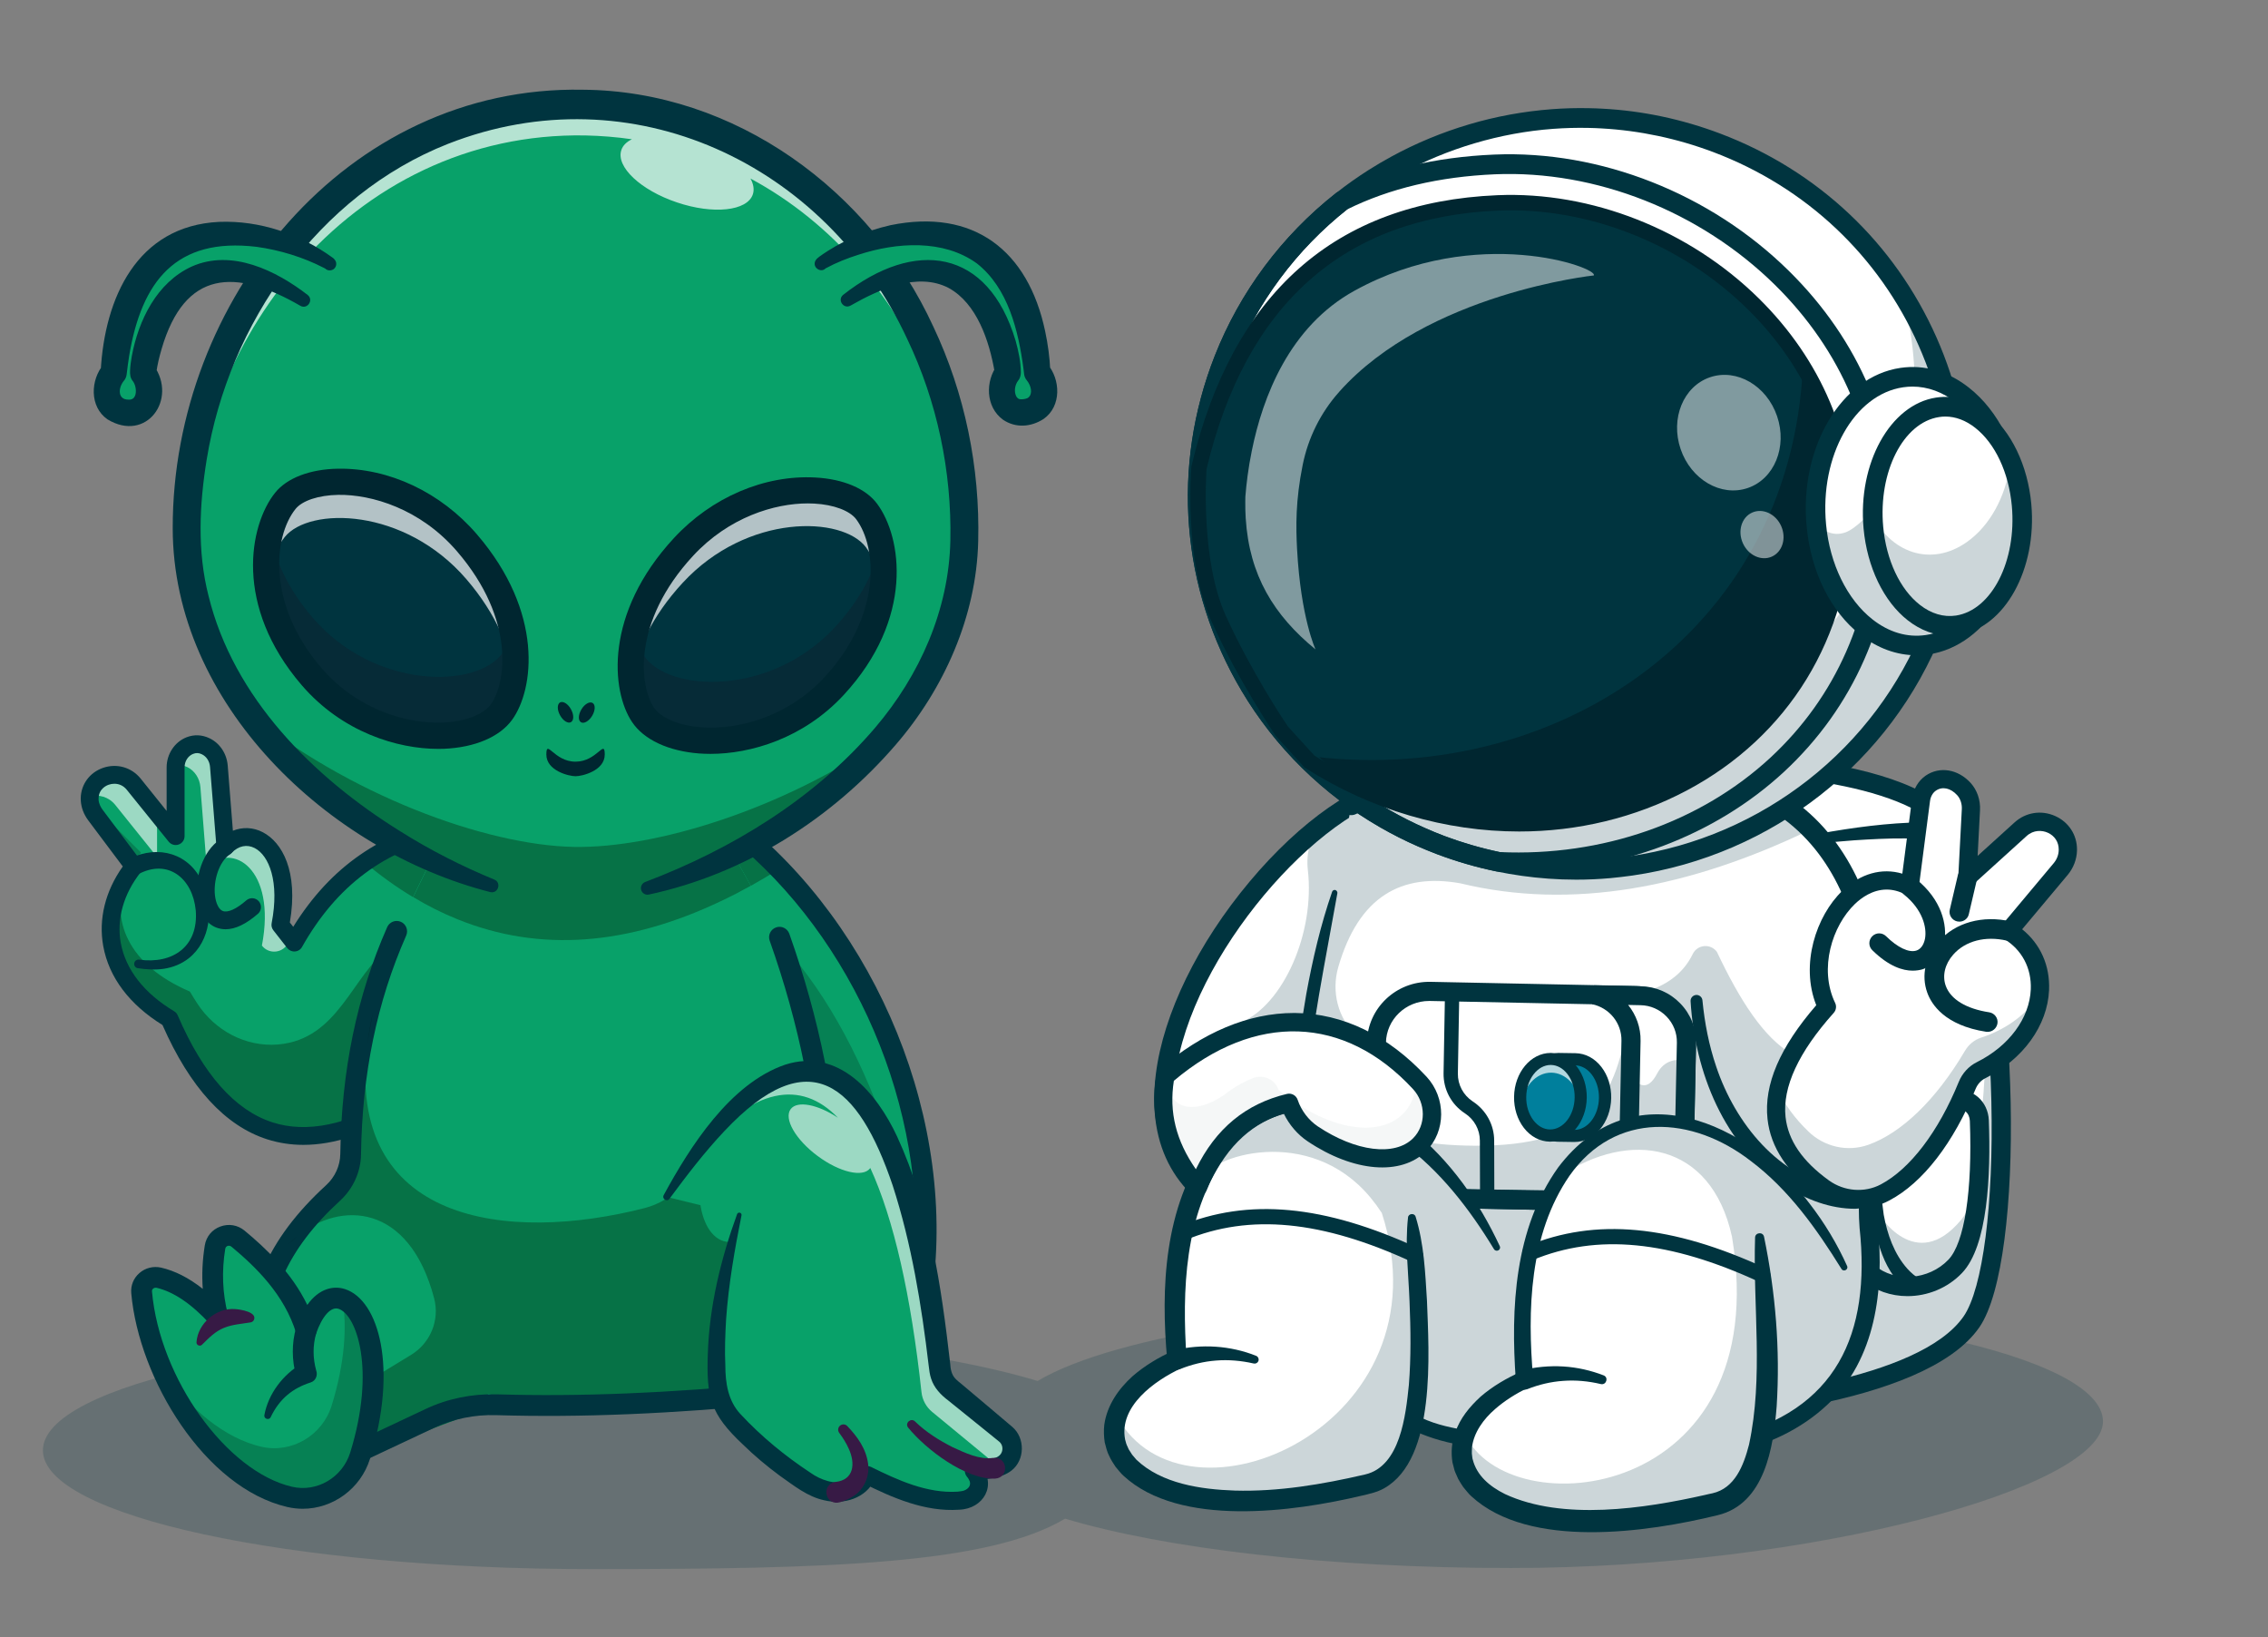 <?xml version="1.0" encoding="utf-8"?>
<!-- Generator: Adobe Illustrator 27.2.0, SVG Export Plug-In . SVG Version: 6.00 Build 0)  -->
<svg version="1.1" id="Layer_1" xmlns="http://www.w3.org/2000/svg" xmlns:xlink="http://www.w3.org/1999/xlink" x="0px" y="0px"
	 viewBox="0 0 2680 1934" style="enable-background:new 0 0 2680 1934;" xml:space="preserve">
<rect x="0" y="0" width="2680" height="1934" fill="#808080" stroke="none"/>
<style type="text/css">
	.st0{opacity:0.2;}
	.st1{fill:#00343F;}
	.st2{fill:#FFFFFF;}
	.st3{opacity:0.3;}
	.st4{fill:none;stroke:#FFFFFF;stroke-width:29.443;stroke-linecap:round;stroke-miterlimit:10;}
	.st5{fill:#22A7F0;}
	.st6{fill:#007F9C;}
	.st7{opacity:0.7;}
	.st8{opacity:0.2;fill:#00343F;}
	.st9{fill:#371A45;}
	.st10{fill:#002630;}
	.st11{opacity:0.5;}
	.st12{fill:#08A169;}
	.st13{fill:#067246;}
	.st14{opacity:0.6;}
	.st15{fill:none;stroke:#371A45;stroke-width:33.695;stroke-linecap:round;stroke-linejoin:round;stroke-miterlimit:10;}
	.st16{fill:#7DC142;}
	.st17{opacity:0.35;}
	.st18{fill:#101928;}
</style>
<g>
	<g class="st0">
		<g>
			<path class="st1" d="M1836.1,1539c-280.5,0-519.4,38.5-610,92.4c-117.8-35.3-309.7-58.3-526.5-58.3
				c-358.4,0-648.9,62.8-648.9,140.3s290.5,140.3,648.9,140.3c280.5,0,468.4-5.7,559-59.6c117.8,35.3,309.7,58.3,526.5,58.3
				c358.4,0,699.9-95.6,699.9-173.1C2485,1601.8,2194.5,1539,1836.1,1539z"/>
		</g>
	</g>
	<g>
		<g>
			<g>
				<g>
					<g>
						<g>
							<g>
								<path class="st2" d="M1994.6,1667.2c0,0,38.5-1.9,89.9-9.1c10.1-1.5,20.6-3.1,31.5-5c1.7-0.2,3.4-0.6,5.1-0.9
									c5.2-0.9,10.5-1.9,15.8-2.9c76.1-14.8,160.7-41.3,192.8-87.9c52.4-76.1,44.3-430.1-12.7-566.9c-15-36.1-60.3-58-111.9-71.5
									c-0.3-0.1-0.7-0.2-1-0.3c-37.9-9.8-79.2-14.9-114.3-17.7c-3.1-0.3-6.2-0.5-9.2-0.7c-6-0.4-11.8-0.7-17.3-1
									c-4.3-0.2-8.4-0.4-12.3-0.5c-28.1-1.1-46.6-0.6-46.6-0.6l-1,74.3l-0.5,37.9l-0.9,70.2l-0.3,21.2L1994.6,1667.2z"/>
							</g>
						</g>
						<g class="st0">
							<g>
								<path class="st1" d="M2003.5,976.7l-0.5,37.8l-6.6,518.2l-1.7,134.4c0,0,0.8,0,2.3-0.1c0.4,0,0.9-0.1,1.5-0.1
									c0.4,0,0.9-0.1,1.4-0.1c0.4,0,0.7,0,1.1-0.1c0.1,0,0.3,0,0.5,0c0.7,0,1.5-0.1,2.3-0.2c0.2,0,0.3,0,0.5,0
									c0.7-0.1,1.4-0.1,2.1-0.1c1-0.1,2-0.2,3.1-0.2c0.8-0.1,1.6-0.1,2.4-0.2c0.9-0.1,1.7-0.1,2.6-0.2c1.1-0.1,2.3-0.2,3.5-0.3
									c2.4-0.2,5-0.4,7.8-0.7c2.4-0.2,5-0.4,7.6-0.7c3.1-0.3,6.3-0.6,9.6-1c12.3-1.3,26.3-3,41.5-5.1c2.9-0.4,6-0.9,9-1.3
									c2.1-0.3,4.3-0.7,6.4-1c5.2-0.8,10.6-1.7,16-2.6c80.9-13.9,178.6-40.8,213.7-91.6c43.2-62.6,45.4-313.7,12.9-476.8
									c11.3,143,2.1,297.1-30.5,344.4c-16.1,23.3-47.5,41.6-84.8,55.8c-15.9,6.1-31.1-10.6-27.3-29.4c0-0.2,0.1-0.3,0.1-0.5
									c6.9-34.6,10.4-73.9,8.6-119.8c-4-98.4-21.9-239.3-118.9-348.7C2087.4,983.8,2049.5,980.4,2003.5,976.7z"/>
							</g>
						</g>
						<g>
							<g>
								<path class="st1" d="M1983.2,1679.1l10.1-787.7l10.9-0.3c11.4-0.3,279.5-6.1,323.3,99.1c59.1,142,66.2,498.3,11.5,577.7
									c-66.2,96.1-332.5,110.1-343.8,110.6L1983.2,1679.1z M2015.6,913.5l-9.5,741.6c52.5-3.9,261.8-23.9,314.3-100.1
									c22.6-32.8,35.5-132.5,32.7-254c-2.8-124.2-20.6-240-46.5-302.1C2276.6,926.9,2095.8,912.9,2015.6,913.5z"/>
							</g>
						</g>
						<g>
							<g>
								<path class="st2" d="M2314.9,1299.8l-110.2,13.6c-9.8,1.2-17.7,9.9-19.2,21.3c-5.3,41.5-13.4,138.1,22.1,168.6
									c29.5,25.3,76.1,20.6,102.8-7.3c29.8-31.1,30.3-125.6,28.5-172.3C2338.4,1309.2,2327.4,1298.2,2314.9,1299.8z"/>
							</g>
						</g>
						<g class="st0">
							<g>
								<path class="st1" d="M2185.5,1334.6c-5.4,41.5-13.4,138.1,22.1,168.6c29.5,25.3,76.1,20.6,102.8-7.3
									c18.3-19.1,25.6-62.3,28-103.5c-4.4,20.7-11.8,37.6-21.2,48.9c-54,64.7-97.6-7.7-97.6-7.7s-6.7,18.2-12.5,19.4
									c-23.9,5.1-21.3-82.2-19-127.4C2186.8,1328.4,2185.9,1331.4,2185.5,1334.6z"/>
							</g>
						</g>
						<g>
							<g>
								<path class="st1" d="M2254,1531.2c-19.4,0-38.6-6.4-53.8-19.4c-38.4-33-32.8-126.1-26-178.6c2.1-16.4,14-29.2,29-31
									l110.2-13.6c8.6-1.1,17.1,1.6,23.9,7.4c7.7,6.6,12.4,16.6,12.8,27.4c2.4,64.8-1.1,148.6-31.7,180.5
									C2301.2,1521.9,2277.4,1531.2,2254,1531.2z M2316.3,1311l-110.2,13.6c-4.6,0.6-8.6,5.4-9.4,11.5
									c-10.4,80.6-3.5,139.9,18.3,158.6c24.1,20.7,64.1,17.7,87.3-6.5c19-19.8,28.5-81.2,25.4-164c-0.2-4.5-1.9-8.5-4.9-11
									C2321.4,1311.9,2319.2,1310.6,2316.3,1311L2316.3,1311z"/>
							</g>
						</g>
						<g>
							<g>
								<path class="st1" d="M2258.2,1528c-32.4-22.6-43.3-65.1-44.9-102.4c-0.6-22.1-0.9-43.8,4.3-65.5c1-3.5,6.5-2.4,5.8,1.3
									c-3.6,24-0.9,49.5,2.5,73.6c4.2,23.2,12.4,46.5,28.1,64c4,4.3,8.6,8.6,13.6,11.3C2279,1516.9,2270,1534,2258.2,1528
									L2258.2,1528z"/>
							</g>
						</g>
						<g>
							<g>
								<path class="st1" d="M2148.8,985c40.7-7.4,81.6-12.9,123.1-13.6c14-0.1,28.1,0.3,42.6,2.7c15.2,3,10.7,25.3-4.5,22.1
									c-38.5-8.1-79.7-6-119-3.5c-13.5,1-27,2.2-40.4,3.8C2143.3,997.3,2141.5,986.5,2148.8,985L2148.8,985z"/>
							</g>
						</g>
					</g>
					<g>
						<g>
							<g>
								<path class="st2" d="M1721.7,953.1l-40.1,77.7l-148.4,287.5l-61.7,119.6c-197.2-79.9-52.5-355.2,93.2-465.7
									c10.8-8.2,21.6-15.5,32.2-21.7c0.4-0.2,0.7-0.4,1-0.6c16.5-9.6,32.7-16.6,48-20.5c4.7-1.2,9.2-2.1,13.7-2.8l59.5,25.2
									L1721.7,953.1z"/>
							</g>
						</g>
						<g>
							<g>
								<path class="st1" d="M1471.5,1449.5c-1.5,0-2.9-0.3-4.3-0.9c-77.1-31.2-112.2-93.3-101.4-179.6
									c8.9-71.2,49.4-154.2,111-227.7c60-71.6,127.8-118.8,181.3-126.1c2-0.3,4.2,0,6.1,0.8l62.1,26.3c3,1.3,5.3,3.7,6.4,6.7
									s0.9,6.4-0.6,9.3l-250.2,484.9C1479.7,1447.2,1475.7,1449.5,1471.5,1449.5z M1658.1,938.7
									c-97.1,16.4-251.3,189.1-269.4,333.2c-9,72,17,122.7,77.4,151l239.5-464.1L1658.1,938.7z"/>
							</g>
						</g>
					</g>
					<g>
						<g>
							<g>
								<g>
									<path class="st2" d="M1577.2,1054.6c-65.9,262-67,470.8,43,588.6c25.4,27.3,59.1,45.6,95.7,52.7
										c352.9,68.7,512.8-13.7,493.1-236.8c-2.4-26.7-2-53.6,1.5-80.2c29.6-225.1-0.9-394.9-153.1-452.1
										c-174.5-32.1-336.6-40.6-460.4,23.8L1577.2,1054.6z"/>
								</g>
							</g>
							<g>
								<g>
									<path class="st1" d="M1580.3,1055.3c-28.1,158.9-69.2,328.1-12.6,485.3c21.3,54.9,56.6,109.4,111.8,134.3
										c18.4,8.6,37.4,12.2,57.5,15.6c40.5,7.2,81.2,13,122,16.3c60.6,4.7,122.6,5,182-9.2c129.2-30.5,169.8-121.8,156.4-246.9
										c-2.4-30.5,0.4-64.3,4.6-94.7c16.6-148.5,17.4-356.8-149-417.9c-27-3.8-77.8-13.6-113.1-16.7
										c-113.1-12.3-234.1-12.6-337.4,40.2c-6.2,3.2-13.7,0.8-16.9-5.4c-3.2-6.2-0.8-13.7,5.4-16.9
										c108.1-55.2,233.8-55.4,351.6-42.4c39.9,4.7,79.7,10.5,118.9,18.2c179.1,66.1,181.8,283.2,162.5,443.3
										c-4.3,29.1-7.2,61.5-5,90.7c7.4,74-2.3,156.5-59.3,210c-63.7,59.9-156.2,69.9-239.7,69.6c-62.6-1.1-125-9.2-186.3-20.5
										c-42.9-6-84.1-22.8-114.9-54.2c-119.8-126.5-102.5-321.1-75.2-479.8c7.5-40.9,16.9-81.4,30.5-120.7c0.6-1.7,2.4-2.6,4.1-2
										C1579.7,1052.3,1580.6,1053.8,1580.3,1055.3L1580.3,1055.3z"/>
								</g>
							</g>
							<g class="st0">
								<g>
									<path class="st1" d="M2140.2,979.7l-24.2-21.1l0,0l-396.8-6.6l-121.1-2h-0.2c-0.4,0.2-0.7,0.4-1,0.6
										c-9.7,5.6-19.5,12.2-29.3,19.5l-2.9-2.4l-1,1.2c-14.4,15.9-20.7,37.4-18.3,58.7c8.7,74.7-29.2,159-78.3,179.9l79-6.6
										c-0.2,2.2-0.4,4.4-0.6,6.6l57.6,16.3c-0.1-0.1-0.3-0.3-0.4-0.4c-21.8-20.5-29.6-51.9-21.4-80.6
										c24.2-84.1,74.9-111.6,144.2-99.3C1856.4,1075.2,1995.3,1049.7,2140.2,979.7z"/>
								</g>
							</g>
							<g class="st0">
								<g>
									<path class="st1" d="M1990.6,1323.7l0.9-105.1c20.3,2.8,45.9,69,71.8,138.1L1990.6,1323.7z"/>
								</g>
							</g>
							<g class="st0">
								<g>
									<path class="st1" d="M1953.1,1168.5c22.7-8.7,38-22.7,47.1-41.4c5.5-11.4,21.1-12.8,28.6-2.6
										c26.5,56,55.1,101.7,89.1,120.9c-21.6,52.6-13.4,106.1,22.2,160.2c-62.3-19.8-107.5-78.5-130.9-186.9L1953.1,1168.5z"/>
								</g>
							</g>
						</g>
						<g>
							<g>
								<path class="st1" d="M2192.5,1428c-29.7,0.1-58.5-11-83-26.9c-72.5-47.4-106.7-134.7-111.8-218.2c-0.3-3.9,2.7-7.2,6.5-7.5
									s7.2,2.6,7.5,6.4c2.6,26.7,7.7,53.1,16.3,78.3c22.3,66.6,73.7,131,145.7,143.6c6.2,0.9,12.4,1.3,18.5,1.1
									C2207.6,1404.9,2208.1,1427.5,2192.5,1428L2192.5,1428z"/>
							</g>
						</g>
					</g>
					<g>
						<g class="st3">
							<g>
								<path class="st4" d="M1984.7,1135.2"/>
							</g>
						</g>
						<g>
							<g>
								<path class="st2" d="M1677.7,1415.1l256.1,5.2c30.3,0.6,55.6-23.4,56.3-53.5l2.8-134.9c0.5-26.3-18-48.8-43-54.4
									c-3.5-0.8-7.2-1.2-11-1.3l-256-5.2c-30.3-0.6-55.7,23.4-56.3,53.5l-2.2,106.8l-0.6,28.1
									C1623.1,1389.4,1647.4,1414.5,1677.7,1415.1z"/>
							</g>
						</g>
						<g>
							<g>
								<path class="st2" d="M1677.7,1415.1l256.1,5.2c30.3,0.6,55.6-23.4,56.3-53.5l2.8-134.9c0.5-26.3-18-48.8-43-54.4
									c-3.5-0.8-7.2-1.2-11-1.3l-256-5.2c-30.3-0.6-55.7,23.4-56.3,53.5l-2.2,106.8l-0.6,28.1
									C1623.1,1389.4,1647.4,1414.5,1677.7,1415.1z"/>
							</g>
						</g>
						<g>
							<g>
								<path class="st2" d="M1677.7,1415.1l256.1,5.2c30.3,0.6,55.6-23.4,56.3-53.5l2.8-134.9c0.5-26.3-18-48.8-43-54.4
									c-3.5-0.8-7.2-1.2-11-1.3l-256-5.2c-30.3-0.6-55.7,23.4-56.3,53.5l-2.2,106.8l-0.6,28.1
									C1623.1,1389.4,1647.4,1414.5,1677.7,1415.1z"/>
							</g>
						</g>
						<g class="st0">
							<g>
								<path class="st1" d="M1677.4,1415.1l256.1,5.2c30.3,0.6,55.6-23.4,56.3-53.5l2.8-134.9c0.5-26.3-18-48.8-43-54.4
									c-14.7,9.3-24.1,15.2-24.1,15.2c-14.7,108-47,161.4-182.9,160.8c-58.7-0.3-95.5-9.9-118.6-22.2l-0.6,28.1
									C1622.7,1389.5,1647,1414.5,1677.4,1415.1z"/>
							</g>
						</g>
						<g>
							<g>
								<path class="st1" d="M1927.9,1431.5c-0.5,0-1,0-1.5,0l-241.6-4.9c-19.6-0.4-37.9-8.4-51.5-22.5
									c-13.7-14.1-21-32.6-20.6-52.1l2.5-120.6c0.8-40.3,34.4-72.3,75.2-71.5l241.6,4.9c19.6,0.4,37.9,8.4,51.5,22.5
									c13.7,14.1,21,32.6,20.6,52.1l-2.5,120.6C2000.7,1399.7,1967.8,1431.5,1927.9,1431.5z M1688.7,1182.5
									c-27.7,0-50.5,21.9-51,49.4l-2.5,120.6c-0.3,13.4,4.8,26.1,14.2,35.9c9.5,9.8,22.2,15.3,35.8,15.6l241.6,4.9
									c28.2,0.5,51.5-21.6,52.1-49.4l2.5-120.6c0.3-13.4-4.8-26.1-14.2-35.9c-9.5-9.8-22.2-15.3-35.8-15.6l-241.6-4.9
									C1689.4,1182.5,1689.1,1182.5,1688.7,1182.5z"/>
							</g>
						</g>
						<g>
							<g>
								<path class="st2" d="M1768.3,1416l0.5,1l165,3.3c22.2,0.4,41.7-12.3,50.8-31.1c3.3-6.8,5.3-14.4,5.4-22.4l1.3-59.9l0.4-19.8
									l0.7-34.7l0.4-20.5c0.6-30-23.7-55.1-54-55.7l-55.3-1.1c25.4,5.3,44.4,27.9,43.8,54.5l-0.8,40l-0.7,32.8l-1.3,62.1
									c-0.7,30-26,54-56.3,53.4L1768.3,1416z"/>
							</g>
						</g>
						<g class="st0">
							<g>
								<path class="st1" d="M1742.2,1415.5l0.5,1l191.2,3.9c22.2,0.4,41.7-12.3,50.8-31.1c3.3-6.8,5.3-14.4,5.4-22.4l1.3-59.9
									l0.4-19.8l0.7-34.7c-11.1-1.7-25.8-0.5-34.2,15.5c-11.6,22.3-23.2,14.5-31.7,1.7l-0.7,32.8l-1.3,62.1
									c-0.7,30-26,54-56.3,53.4L1742.2,1415.5z"/>
							</g>
						</g>
						<g>
							<g>
								<path class="st1" d="M1935,1431.6c-0.5,0-0.9,0-1.4,0l-243.1-4.9l0.1-11.2c0.1-8.1,5.4-10.3,11.5-10.9v-0.2l3.9,0.1
									c1.1,0,2.2,0,3.2,0l159.2,2.3c11.8,0.3,22.8-4.1,31.3-12.1s13.2-18.8,13.5-30.3l2.8-134.9c0.4-20.8-14.2-38.9-34.8-43.2
									l2.5-22.3l55.3,1.1c17.7,0.4,34.2,7.6,46.5,20.3c12.4,12.7,18.9,29.4,18.6,47l-2.8,134.9c-0.4,17.6-7.6,34-20.5,46.2
									C1968.4,1425.1,1952.1,1431.6,1935,1431.6z M1917.6,1408.7l16.4,0.3c11.6,0.3,22.8-4.1,31.2-12.1c8.5-8,13.2-18.8,13.5-30.3
									l0,0l2.8-134.9c0.2-11.5-4.1-22.4-12.2-30.8s-19.1-13.2-30.7-13.4l-14.7-0.3c9.5,11.7,15,26.7,14.7,42.6l-2.8,134.9
									C1935.5,1381.3,1929.1,1396.7,1917.6,1408.7z"/>
							</g>
						</g>
						<g>
							<g>
								<path class="st5" d="M1825,1296.2c-0.1,5,6.4,45.4,6.4,45.4s12.9,0.2,28.7,0.4c19.8,0.3,36.1-19.7,36.5-44.7
									s-15.4-45.5-35.1-45.8c-13.3-0.2-28.7-0.4-28.7-0.4S1825.1,1288,1825,1296.2z"/>
							</g>
						</g>
						<g>
							<g>
								<path class="st6" d="M1825,1296.2c-0.1,5,6.4,45.4,6.4,45.4s12.9,0.2,28.7,0.4c19.8,0.3,36.1-19.7,36.5-44.7
									s-15.4-45.5-35.1-45.8c-13.3-0.2-28.7-0.4-28.7-0.4S1825.1,1288,1825,1296.2z"/>
							</g>
						</g>
						<g>
							<g>
								<path class="st1" d="M1860.5,1349.1c-0.2,0-0.3,0-0.5,0l-19.9-0.3c-8.6-0.1-15.8-6.3-17.1-14.8c-5.2-33.3-5.2-36.7-5.1-38
									c0.1-4.8,2.2-17.5,6.2-38c1.6-8.3,9-14.3,17.5-14.1l20.1,0.3c11.8,0.2,22.7,6,30.7,16.4c7.6,9.9,11.7,22.9,11.5,36.6
									C1903.3,1326,1884,1349.1,1860.5,1349.1z M1832.1,1296.3c0,0.7,0.3,5.5,5,35.6c0.2,1.5,1.6,2.6,3.1,2.6l20,0.3
									c0.1,0,0.2,0,0.3,0c15.6,0,28.6-16.8,28.9-37.7c0.2-10.5-2.9-20.3-8.5-27.7c-5.3-6.9-12.2-10.7-19.5-10.8l-20.1-0.3l0,0
									c-1.6,0-2.9,1.1-3.2,2.5C1834.4,1279.3,1832.2,1292.6,1832.1,1296.3z M1825,1296.2L1825,1296.2L1825,1296.2z"/>
							</g>
						</g>
						<g>
							<g>
								
									<ellipse transform="matrix(1.547414e-02 -1 1 1.547414e-02 507.789 3108.063)" class="st6" cx="1832.2" cy="1296.2" rx="45.3" ry="35.8"/>
							</g>
						</g>
						<g class="st7">
							<g>
								<path class="st2" d="M1867.9,1296.8c0,1.9-0.1,3.7-0.3,5.5c-3.5-19.9-17.4-34.8-34.3-35.1c-18.3-0.3-33.6,16.9-36.1,39.2
									c-0.6-3.4-0.9-7-0.9-10.7c0.4-25,16.7-45,36.5-44.7C1852.5,1251.3,1868.2,1271.8,1867.9,1296.8z"/>
							</g>
						</g>
						<g>
							<g>
								<path class="st6" d="M1867.9,1296.8c-0.4,25-16.7,45-36.5,44.7s-35.5-20.8-35.1-45.8c0.1-3.9,0.5-7.8,1.3-11.4
									c5,16.9,17.8,29,32.9,29.3c16.6,0.3,30.9-13.9,35.2-33.3C1867.2,1285.4,1867.9,1291,1867.9,1296.8z"/>
							</g>
						</g>
						<g>
							<g>
								<path class="st1" d="M1831.8,1348.7c-0.2,0-0.4,0-0.5,0c-11.8-0.2-22.7-6-30.7-16.4c-7.6-9.9-11.7-22.9-11.5-36.6l0,0
									c0.4-28.7,19.8-51.8,43.2-51.8c0.2,0,0.3,0,0.5,0c11.8,0.2,22.7,6,30.7,16.4c7.6,9.9,11.7,22.9,11.5,36.6
									C1874.6,1325.6,1855.3,1348.7,1831.8,1348.7z M1796.3,1295.7l7.2,0.1c-0.2,10.5,2.9,20.3,8.5,27.7
									c5.3,6.9,12.2,10.7,19.5,10.8c0.1,0,0.2,0,0.3,0c15.6,0,28.6-16.8,28.9-37.7c0.2-10.5-2.9-20.3-8.5-27.7
									c-5.3-6.9-12.2-10.7-19.5-10.8c-0.1,0-0.2,0-0.3,0c-15.6,0-28.6,16.8-28.9,37.7L1796.3,1295.7z"/>
							</g>
						</g>
						<g>
							<g>
								<path class="st1" d="M1757.4,1424.2c-4.7,0-8.5-3.8-8.5-8.4l-0.2-68.3c0-13-6.6-25-17.6-32.2
									c-16.2-10.5-25.6-28.3-25.3-47.4l1.7-96.2c0.1-4.6,3.9-8.3,8.5-8.3h0.1c4.7,0.1,8.4,3.9,8.3,8.6l-1.7,96.2
									c-0.2,13.3,6.4,25.6,17.6,33c15.8,10.3,25.3,27.6,25.3,46.3l0.2,68.3C1765.8,1420.4,1762.1,1424.2,1757.4,1424.2
									L1757.4,1424.2z"/>
							</g>
						</g>
					</g>
					<g>
						<g>
							<g>
								<path class="st2" d="M1768.9,1473.7c-143.3-270.5-410.2-223.9-378,132.6c-145.7,66.2-80.6,222.1,225.7,146.9
									c70.5-15.9,67.4-155.2,52-315.3"/>
							</g>
						</g>
						<g>
							<g>
								<path class="st1" d="M1765.3,1475.6c-28.7-47.3-63.7-92.8-108.6-125.4c-68.4-51-156.3-58.2-209.7,17.3
									c-47.4,68.2-50.3,156.4-44.9,237.7c0.4,4.9-2.3,9.3-6.5,11.3c-31.5,14.7-73.6,44.9-66.1,84.1l1.3,4.7
									c0.7,2.3,2.1,4.5,2.9,6.8c0.9,1.4,3.2,5,4.1,6.4c1.1,1.3,4,4.6,5,5.9c29.8,28.5,76.3,35.1,116.1,36.5
									c51.6,1.5,103.7-7.3,154.1-19c41.6-9.5,48.1-69.7,51.8-105.8c2.6-32.4,2.2-65.3,0.8-98.3c-1.2-33.2-5.5-66-1.8-99.5
									c0.3-4.7,7.6-5.7,9-0.9c10,32.4,11.3,65.8,13.4,99.3c2.2,61.5,11.2,186.4-50.4,221.4c-8.2,4.7-17.6,6.7-26.6,8.8
									c-80.6,19.2-215.1,37.7-281.4-23.3c-3.1-2.6-6.9-7.7-9.6-10.8c-2.6-4-5.6-8.4-7.5-12.8c-2.5-4.5-4-11.1-5.3-16.1
									c-1-6.9-1.3-13.9-0.5-20.8c3.2-22.8,16.7-42.2,33.3-57.2c14.4-12.5,30.8-22.3,47.7-29.9l-6.6,11.3
									c-7.9-86.2-3.6-180.5,48-253.9c36.8-51.9,99.9-76,161.9-59c58,15.4,104.3,56.3,139.2,103.3c17.2,23.2,31.6,48.3,43.7,74.2
									C1774.4,1476.5,1768,1479.9,1765.3,1475.6L1765.3,1475.6z"/>
							</g>
						</g>
						<g>
							<g>
								<path class="st1" d="M1387.5,1595.2c32-7.9,66.5-5.6,96.8,6.5c2.4,1,3.6,3.7,2.7,6.2c-0.9,2.2-3.2,3.4-5.5,2.9
									c-14.8-3.4-29.9-4.7-44.6-3.5c-14.7,1.1-29,4.7-42.5,10.1C1378.8,1622.9,1371.5,1599.6,1387.5,1595.2L1387.5,1595.2z"/>
							</g>
						</g>
						<g>
							<g>
								<path class="st1" d="M1672.6,1491.8c-1.3,0-2.5-0.3-3.7-0.8c-106.8-49.3-192-57.6-268.2-26c-4.6,1.9-9.8-0.3-11.7-4.8
									c-1.9-4.6,0.3-9.8,4.8-11.7c81.2-33.7,171-25.3,282.6,26.3c4.5,2.1,6.4,7.4,4.4,11.9
									C1679.2,1489.8,1676,1491.8,1672.6,1491.8z"/>
							</g>
						</g>
						<g class="st0">
							<g>
								<path class="st1" d="M1742.2,1415.5l-64.7-63.2c-61.8,31.7-111.2,13.5-151.5-41.4c-11.4,0.1-31.8,2-53.2,14
									c-39.2,21.9-51.4,60.8-54,69.9c8.9-29.4,128.1-67.3,200.5,19.8c4.8,5.8,9.3,11.9,13.5,18.3
									c81.4,251.2-232.5,387.4-313.1,240.3c-2.2,109.7,123,117.7,321.8,67.1c28.7-42.8,37.5-102.2,36-170.3
									c3.2,36.5,0.8,74.4-7.5,110.6l60.9,13.8c18.6-34.9,41.1-52.3,65.3-61.8l32.7-216.6L1742.2,1415.5z"/>
							</g>
						</g>
					</g>
					<g>
						<g>
							<g>
								<path class="st2" d="M2324.6,1282.4c-25.7,63-60.8,107.2-96.9,126.3c-23.2,12.3-51.3,9.9-72.5-5.4
									c-73.8-53.2-77.8-122.7,3.7-213.8c-34.6-72,31.1-177.9,97.9-142.1l13.3-102.3c1-7.9,5-15.4,11.6-19.9
									c11.8-8.1,27.5-5.8,39.1,7.1c5.9,6.6,8.7,15.4,8.2,24.2l-4.2,80.2l62.9-57c21.2-19.2,55.9-4.7,55.9,23.8c0,0.3,0,0.7,0,1
									c-0.1,8.2-3.3,16-8.5,22.3l-61.3,73.2c58.3,35.4,47.7,124.4-32.8,164.4C2333.5,1268.1,2327.7,1274.6,2324.6,1282.4z"/>
							</g>
						</g>
						<g class="st0">
							<g>
								<g>
									<path class="st1" d="M2340.8,1225.9c-8,2.6-14.6,8.3-18.9,15.5c-34.5,58.6-75.6,97.3-114.1,111c-24.7,8.8-52.2,2.5-71-15.8
										c-16.4-15.9-28.3-32.2-35.5-48.9c-9.9,45.3,9.2,83.5,53.8,115.6c21.3,15.3,49.4,17.6,72.5,5.4
										c36.1-19.1,71.2-63.3,96.9-126.3c3.2-7.8,8.9-14.3,16.5-18.1c42.7-21.3,65.7-56.3,69.2-89.8
										C2396.4,1196.3,2373.1,1215.3,2340.8,1225.9z"/>
								</g>
							</g>
						</g>
						<g>
							<g>
								<path class="st1" d="M2195.8,1427.4c-16.5,0-32.9-5.2-47-15.3c-36.3-26.2-56.6-56.5-60.2-90.2
									c-4.4-40.6,14.5-84.6,57.6-134.4c-19.1-48.1-0.1-105.5,30.8-135.1c21.4-20.5,46.6-27.5,70.9-20.3l11.5-88.5
									c1.5-11.3,7.4-21.3,16.1-27.3c16.5-11.3,38.3-7.7,53.2,8.7c7.6,8.4,11.6,20.1,11,32l-2.8,54.1l43.6-39.5
									c13.2-12,31.6-14.9,48-7.6c15.9,7.1,25.8,22.2,25.8,39.4v1.2c-0.2,10.4-4.1,20.7-11,29l-53.8,64.2
									c21.6,17.4,33,42.9,31.8,71.8c-1.8,42-30.7,82-75.5,104.3c-5,2.5-9,6.9-11.3,12.5l0,0c-26.2,64.1-62.3,110.8-101.8,131.7
									C2221,1424.4,2208.4,1427.4,2195.8,1427.4z M2229.4,1050.9c-16.6,0-29.9,9.7-37.5,17c-26.8,25.7-42.9,76.4-23.4,116.9
									c1.9,3.9,1.2,8.6-1.7,11.8c-41.6,46.4-60.7,87.8-56.9,122.9c3,27.7,19.8,52.3,51.4,75.1c18,12.9,42,14.8,61.2,4.6
									c34.6-18.3,68.1-62.3,92-120.9l0,0c4.2-10.4,11.9-18.8,21.6-23.6c37.8-18.8,62.2-51.8,63.6-86c1-25-10.5-46.8-31.7-59.6
									c-2.7-1.6-4.5-4.3-5-7.4s0.4-6.3,2.4-8.7l61.3-73.2c3.8-4.5,5.9-10,6-15.6v-0.8c0-8.7-4.9-16.1-13-19.7
									c-6.7-3-16.7-3.5-24.9,3.9l-62.9,57c-3.2,2.9-7.9,3.6-11.8,1.7c-3.9-1.9-6.3-5.9-6.1-10.3l4.2-80.2
									c0.3-6.2-1.7-12.2-5.5-16.4c-7.7-8.5-17.5-10.6-25.1-5.4c-3.8,2.6-6.3,7.1-7,12.4l-13.3,102.3c-0.5,3.5-2.6,6.6-5.7,8.2
									c-3.1,1.6-6.9,1.6-10-0.1C2243.8,1052.6,2236.3,1050.9,2229.4,1050.9z"/>
							</g>
						</g>
						<g>
							<g>
								<path class="st1" d="M2260.1,1146.7c-11.5,0-28-4.8-47.7-24.2c-4.6-4.5-4.6-11.8-0.1-16.4s11.8-4.6,16.4-0.1
									c13.6,13.4,26.9,19.7,35.7,17c5.2-1.6,8.9-6.8,10.3-14.1c2.4-13-2.7-34.5-25.2-52.4c-5-4-5.8-11.3-1.8-16.3
									s11.3-5.8,16.3-1.8c30.5,24.3,37.3,54.6,33.5,74.8c-3,15.8-12.7,27.7-26.1,32C2268.5,1146,2264.7,1146.7,2260.1,1146.7z"/>
							</g>
						</g>
						<g>
							<g>
								<path class="st1" d="M2348.7,1219c-0.6,0-1.2,0-1.8-0.1c-48.8-7.6-64.6-32.3-69.6-46.4c-7.2-20.1-2.2-42.6,13.4-60.2
									c20-22.6,52.1-31.4,85.7-23.7c6.2,1.4,10.1,7.7,8.7,13.9c-1.4,6.2-7.7,10.1-13.9,8.7c-25.2-5.8-48.8,0.3-63.1,16.5
									c-9.9,11.1-13.2,25-8.9,36.9c5.7,15.9,24,27.1,51.4,31.3c6.3,1,10.7,6.9,9.7,13.2C2359.3,1214.9,2354.3,1219,2348.7,1219z"
									/>
							</g>
						</g>
						<g>
							<g>
								<path class="st1" d="M2315.3,1088.8c-0.9,0-1.8-0.1-2.7-0.3c-6.2-1.5-10.1-7.7-8.6-13.9l9.5-40.6c1.5-6.2,7.7-10.1,13.9-8.6
									s10.1,7.7,8.6,13.9l-9.5,40.6C2325.4,1085.2,2320.6,1088.8,2315.3,1088.8z"/>
							</g>
						</g>
					</g>
					<g>
						<g>
							<g>
								<path class="st2" d="M1377.2,1271.2c97.4-84.1,210.8-88.6,300.5,8c19.1,20.6,19.8,53.2-0.1,73.1
									c-30.2,30.2-93.3,17-147.1-28.5l-7.1-21c-44.8,10.8-83.1,37.8-107.7,99.6C1385.3,1365.4,1367.7,1323.5,1377.2,1271.2z"/>
							</g>
						</g>
						<g>
							<g>
								<path class="st1" d="M1415.6,1413c-3.2,0-6.2-1.4-8.3-3.9c-36.4-44.3-49.7-90-40.7-139.8c0.4-2.4,1.7-4.6,3.6-6.2
									c50.4-43.4,105.2-66.4,158.7-66.4c0.5,0,1,0,1.6,0c56.3,0.5,109.9,26.5,155.1,75.2c23.3,25.1,23.1,64.5-0.4,88
									c-29.5,29.4-85.7,24.8-139.9-11.5c-12.1-8.1-21.9-19.6-28.3-32.8c-42.8,12.9-71.9,41.9-91.3,90.7c-1.4,3.5-4.6,6.1-8.3,6.6
									C1416.7,1413,1416.2,1413,1415.6,1413z M1387.1,1276.8c-5.8,37.1,2.5,70.7,26,104.5c23.5-48.1,58.9-77.3,107.6-89
									c5.4-1.3,10.9,1.7,12.7,7c4.3,12.8,12.8,23.9,23.7,31.3c44.7,29.9,91,35.8,112.7,14.1c15.4-15.4,15.3-41.5-0.2-58.2
									C1588.8,1199.2,1483.3,1195.7,1387.1,1276.8z"/>
							</g>
						</g>
						<g class="st0">
							<g>
								<path class="st8" d="M1678.7,1280.3c-2.2-2.4-4.4-4.6-6.6-6.8c1.8,15.2-2.8,30.9-14.3,42.4c-30.2,30.2-93.3,17-147.1-28.5
									c-4.2-12.4-18-18.6-30.2-13.7s-23.7,11.5-34.5,20.2v-0.1c-33.6,23.4-70.9,19.1-64.4-26.5c-11.7,24.3-6.1,54.8,5.8,87.6
									c-1.1-1.5-2.2-3-3.2-4.5c2.4,6.3,5.3,12.3,8.5,18.3c1.4,3.5,2.9,7.1,4.4,10.6l0.9-1.5c5.2,8.4,11.1,16.6,17.6,24.5
									c24.6-61.8,62.9-88.8,107.7-99.6l7.1,21c55.8,47.2,121.5,59.6,150.3,25C1697.2,1329,1695.9,1299.5,1678.7,1280.3z"/>
							</g>
						</g>
					</g>
					<g>
						<g>
							<g>
								<path class="st2" d="M2179.3,1497.4c-143.3-270.5-410.2-223.9-378,132.6c-145.7,66.2-80.6,222.1,225.7,146.9
									c70.5-15.9,67.4-155.2,52-315.3"/>
							</g>
						</g>
						<g>
							<g>
								<path class="st1" d="M2176,1499.1c-29.4-47.4-62.3-93.8-107.1-127.5c-69.1-53.6-160.1-59.5-214.3,17.4
									c-47.5,69.1-50,158.9-42.9,240c0.5,4.5-2.1,8.6-6,10.4c-14.3,6.9-27.7,15.3-39.1,25.3c-13.4,11.6-25,27.3-27.2,45
									c0,2.7-0.5,7.1,0.1,9.8c0.2,1.3,0.3,3.6,0.8,4.8c4.8,18.9,19.9,31.7,38,40.7c68.1,31.8,164.6,17.3,236.3,1.1
									c1.3-0.4,7.6-1.7,9-2c26.3-6,36.7-32.5,43.1-57.3c17.3-80,4.6-163.1,7.2-244.7c0-6.1,9.3-7.3,10.6-1
									c13.6,66,19.2,132.9,14.9,200.5c-3.8,48.1-14,115-69.7,128.4c-82.9,20.3-222.7,40.7-291.1-22.4c-3.1-2.6-6.9-7.8-9.6-10.9
									c-2.1-2.9-4-6.4-5.9-9.5c-1.3-3.4-3.3-6.9-4.4-10.4c-0.4-1.4-2.1-7.9-2.4-9.2c-1.8-11.7-1-24,3.2-35.1
									c5.8-17.1,17.1-30.6,30-42.5c14.4-12.4,30.9-22,47.7-29.4l-6,10.3c-6.2-85.6-1.6-179.3,50-251.7
									c87-115.1,224.7-54.6,297.2,42.8c17.6,22.7,32.5,47.5,44.3,73.7C2184.4,1499.9,2178.4,1503,2176,1499.1L2176,1499.1z"/>
							</g>
						</g>
						<g>
							<g>
								<path class="st1" d="M1797.9,1618.9c16.2-4,33-5.6,49.4-4.6c16.5,1,32.6,4.7,47.6,10.5c6.2,2.4,3.3,11.7-3.2,10.3
									c-14.7-3.5-29.7-4.9-44.4-3.8c-14.7,1-29,4.4-42.5,9.8C1789.2,1646.4,1782,1623.3,1797.9,1618.9L1797.9,1618.9z"/>
							</g>
						</g>
						<g>
							<g>
								<path class="st1" d="M2083,1515.4c-1.3,0-2.5-0.3-3.7-0.8c-106.8-49.3-192-57.6-268.2-26c-4.6,1.9-9.8-0.3-11.7-4.8
									c-1.9-4.6,0.3-9.8,4.8-11.7c81.2-33.7,171-25.3,282.6,26.3c4.5,2.1,6.4,7.4,4.4,11.9
									C2089.6,1513.4,2086.4,1515.4,2083,1515.4z"/>
							</g>
						</g>
						<g class="st0">
							<g>
								<path class="st1" d="M2199.7,1416.5l-94.1-27.2c-125.4-101-202.4-74-261.6,0c81.1-54.5,177.8-41,202.6,71.6
									c51.8,312.3-264.1,344.8-315.7,233.2c-36.1,99.5,196.1,131.9,324.7,65.8l27.3-69.6C2199.9,1651,2224.3,1550.1,2199.7,1416.5
									z"/>
							</g>
						</g>
					</g>
				</g>
				<g>
					<g>
						<g>
							<path class="st2" d="M1477,810.1c37.9,63.9,92.2,118.5,159.9,157.3c13.8,7.9,28.1,15.2,43,21.7c7.2,3.2,14.6,6.2,22.1,9.1
								c22.7,8.6,45.6,15.2,68.6,19.9c19.9,4.1,39.8,6.9,59.7,8.3c24,1.7,47.9,1.5,71.5-0.5c8.6-0.8,17.2-1.8,25.7-3
								c155.9-22.6,295.8-125.4,357-280.9c90.2-229-24.3-485.7-255.8-573.3c-44.6-16.8-90.3-26.3-135.6-28.7
								c-5.3-0.3-10.6-0.5-15.9-0.6c-14.2-0.3-28.4,0.1-42.5,1.1c-32.6,2.4-64.6,8.4-95.5,17.5s-60.9,21.5-89.1,36.9
								c-9,4.9-17.8,10.1-26.5,15.6c-13,8.3-25.6,17.1-37.7,26.7c-60.5,47.6-109.5,111.2-139.6,187.5
								C1394.3,556.6,1410.1,697.5,1477,810.1z"/>
						</g>
						<g>
							<path class="st9" d="M1862.5,1028.7c-10.8,0-21.6-0.4-32.3-1.2c-20.2-1.5-40.3-4.3-59.8-8.3c-23.3-4.8-46.4-11.5-68.8-20
								c-8.3-3.2-15.5-6.2-22.2-9.1c-14.6-6.4-29.1-13.7-43.1-21.7c-66.1-37.9-121.5-92.4-160.3-157.7
								c-69.9-117.8-81.2-258.6-30.9-386.2c29.1-73.8,77.5-138.9,139.9-188c11.8-9.4,24.5-18.4,37.8-26.8
								c8.5-5.4,17.4-10.6,26.5-15.6c28.3-15.4,58.4-27.9,89.4-37c31.2-9.3,63.5-15.2,95.8-17.6c14.1-1,28.4-1.4,42.6-1.1
								c5.7,0.1,10.9,0.3,16,0.6c46.3,2.5,92,12.2,136,28.8c112.7,42.6,201.4,126.2,249.7,235.4c47.9,108.3,50.4,228.8,6.8,339.4
								c-59.1,150.2-196.3,258.1-357.9,281.6c-8.5,1.2-17.2,2.2-25.8,3C1888.8,1028.2,1875.6,1028.7,1862.5,1028.7z M1478,809.5
								c38.6,65,93.7,119.2,159.5,156.9c13.9,8,28.3,15.2,42.9,21.6c6.6,2.9,13.8,5.9,22.1,9.1c22.3,8.4,45.3,15.1,68.5,19.9
								c19.4,4.1,39.4,6.8,59.5,8.3c23.5,1.7,47.5,1.5,71.4-0.5c8.6-0.8,17.2-1.8,25.6-3c160.8-23.3,297.2-130.7,356-280.1
								c43.3-110,40.9-229.9-6.7-337.6c-48.1-108.6-136.3-191.7-248.4-234.1c-43.7-16.5-89.3-26.1-135.3-28.6
								c-5.1-0.3-10.2-0.5-15.9-0.6c-14.1-0.3-28.4,0.1-42.4,1.1c-32.2,2.4-64.2,8.3-95.3,17.5c-30.8,9.1-60.7,21.5-88.9,36.8
								c-9.1,4.9-18,10.2-26.4,15.5c-13.2,8.4-25.8,17.4-37.6,26.7c-62.2,48.9-110.3,113.6-139.2,187
								C1397.2,552.3,1408.4,692.3,1478,809.5z"/>
						</g>
					</g>
					<g class="st0">
						<g>
							<path class="st1" d="M2284.5,742c-61.2,155.5-201,258.3-357,280.9c-8.5,1.2-17.1,2.2-25.7,3c-23.6,2.1-47.5,2.3-71.5,0.6
								c-19.9-1.4-39.8-4.2-59.7-8.3c-23.1-4.7-46-11.4-68.7-19.9c-7.5-2.9-14.9-5.9-22.1-9.1c-14.8-6.5-29.1-13.8-43-21.7
								c-67.7-38.8-122-93.4-159.9-157.3c-20.8-35.1-36.7-72.9-47.2-112.4c37.6,60.1,90,111.5,154.6,148.6
								c13.8,7.9,28.1,15.2,43,21.7c7.2,3.2,14.6,6.2,22.1,9.1c22.7,8.6,45.6,15.2,68.6,20c19.9,4.1,39.8,6.9,59.7,8.3
								c24,1.7,47.9,1.5,71.5-0.6c8.6-0.8,17.2-1.8,25.7-3c155.9-22.6,295.7-125.4,357-280.9c35.7-90.7,39.3-185.8,16.3-272.9
								C2319.6,462,2337.8,606.8,2284.5,742z"/>
						</g>
					</g>
					<g>
						<g>
							<path class="st9" d="M1862.5,1036.6c-11,0-22-0.4-32.9-1.2c-20.5-1.5-41-4.3-60.9-8.5c-23.7-4.9-47.2-11.7-70-20.3
								c-8.4-3.2-15.8-6.3-22.6-9.3c-14.8-6.5-29.6-13.9-43.8-22.1c-67.3-38.6-123.7-94.1-163.2-160.5
								c-71.2-119.9-82.7-263.1-31.5-393.1c29.6-75.1,78.8-141.3,142.4-191.3c12-9.5,24.9-18.7,38.4-27.3c8.6-5.5,17.7-10.8,27-15.9
								c28.8-15.7,59.4-28.4,90.9-37.6c31.8-9.4,64.6-15.4,97.4-17.9c14.3-1.1,28.9-1.4,43.3-1.2c5.8,0.1,11.1,0.3,16.3,0.6
								c47,2.5,93.5,12.4,138.3,29.2c114.7,43.4,204.9,128.4,254.1,239.5c48.8,110.2,51.3,232.9,6.9,345.5
								c-60.2,152.8-199.7,262.6-364,286.5c-8.7,1.2-17.5,2.3-26.2,3C1889.3,1036,1875.9,1036.6,1862.5,1036.6z M1484.7,805.5
								c37.9,63.8,92.1,117.1,156.6,154.1c13.7,7.8,27.8,15,42.1,21.2c6.5,2.9,13.6,5.8,21.7,8.9c21.8,8.3,44.5,14.8,67.2,19.5
								c19.1,4,38.8,6.7,58.5,8.1c23.1,1.7,46.7,1.5,70.1-0.5c8.4-0.8,16.9-1.7,25.2-2.9c158-22.9,292.1-128.4,349.9-275.3
								c42.6-108.1,40.2-225.8-6.6-331.6c-47.2-106.6-133.9-188.3-244-230c-43-16.2-87.7-25.7-132.9-28.1c-5-0.3-10.1-0.5-15.6-0.6
								c-13.9-0.3-28,0.1-41.7,1.1c-31.6,2.4-63.1,8.1-93.7,17.2c-30.3,8.9-59.7,21.1-87.4,36.2c-8.9,4.9-17.7,10-26,15.3
								c-13,8.2-25.4,17.1-36.9,26.2c-61.1,48.1-108.4,111.6-136.8,183.8C1405.4,552.9,1416.4,690.4,1484.7,805.5z"/>
						</g>
					</g>
					<g>
						<g>
							<path class="st1" d="M1862.5,1039.2c-11.1,0-22.1-0.4-33.1-1.2c-20.7-1.5-41.3-4.4-61.2-8.5c-23.8-4.9-47.5-11.8-70.4-20.4
								c-8.5-3.3-15.9-6.3-22.7-9.3c-14.9-6.5-29.7-14-44-22.2c-67.7-38.8-124.4-94.6-164.1-161.5
								c-71.6-120.6-83.1-264.7-31.7-395.4c29.7-75.6,79.3-142.1,143.2-192.4c12.1-9.6,25.1-18.8,38.6-27.4
								c8.7-5.5,17.8-10.9,27.2-16c29-15.8,59.7-28.5,91.4-37.9c31.9-9.5,64.9-15.5,98-18c14.4-1.1,29.1-1.5,43.6-1.2
								c5.8,0.1,11.2,0.3,16.4,0.6c47.2,2.5,94,12.4,139,29.4c115.3,43.6,206.1,129.2,255.6,240.9c49.1,110.8,51.6,234.2,7,347.5
								c-60.5,153.7-200.8,264.1-366.1,288.1c-8.7,1.2-17.5,2.3-26.3,3.1C1889.4,1038.6,1875.9,1039.2,1862.5,1039.2z M1487,804.2
								c37.7,63.4,91.5,116.4,155.7,153.2c13.6,7.8,27.7,14.9,41.9,21.1c6.5,2.9,13.5,5.8,21.6,8.9c21.7,8.2,44.2,14.7,66.8,19.4
								c19,4,38.5,6.7,58.2,8.1c23,1.7,46.4,1.5,69.7-0.5c8.3-0.8,16.8-1.7,25.1-2.9c157.1-22.8,290.3-127.6,347.8-273.6
								c42.3-107.4,40-224.5-6.6-329.6c-46.9-106-133.1-187.2-242.6-228.6c-42.7-16.1-87.2-25.5-132.2-28c-5-0.3-10-0.5-15.5-0.6
								c-13.9-0.3-27.8,0.1-41.5,1.1c-31.4,2.3-62.7,8.1-93.1,17.1c-30.1,8.9-59.3,21-86.9,36c-8.9,4.8-17.6,9.9-25.8,15.2
								c-12.9,8.2-25.2,17-36.7,26c-60.7,47.8-107.7,110.9-136,182.7C1408.1,553.1,1419.1,689.8,1487,804.2z"/>
						</g>
					</g>
					<g>
						<g>
							<path class="st1" d="M1547.4,899.7c269.3,171.6,623.5,28.5,632.2-285.7c5.9-213.8-201.6-383.2-409.9-374.4
								c-151.7,6.4-297.3,78.2-353,313.1c0,0-8.4,107.7,23.4,177.9c31.8,70.3,74.7,133.2,74.7,133.2L1547.4,899.7z"/>
						</g>
					</g>
					<g>
						<g>
							<path class="st10" d="M2179.6,614c-8.7,314.2-362.8,457.3-632.1,285.7l-6.6-7.3c291.5,40,574.8-142.2,589.5-459.7
								C2162.9,486.3,2181.4,548.1,2179.6,614z"/>
						</g>
					</g>
					<g>
						<g>
							<path class="st1" d="M1793.8,1030.2c-7.9,0-15.8-0.2-23.7-0.6l-1.8-0.2c-23.8-4.9-47.5-11.8-70.4-20.5
								c-8.5-3.3-15.9-6.3-22.7-9.3c-14.9-6.5-29.7-14-44-22.2c-67.7-38.8-124.4-94.6-164.1-161.5
								c-71.6-120.6-83.1-264.7-31.7-395.4c29.7-75.6,79.3-142.1,143.2-192.4l0.9-0.7l1.1-0.5c53.2-26.5,115.4-41.4,185.1-44.3
								c125.2-5.3,255.4,46,348.1,137.4c83.5,82.2,127.8,187.1,124.8,295.3c-3.3,117.8-48.4,220.3-130.5,296.5
								C2026.1,987.7,1912.7,1030.2,1793.8,1030.2z M1772.1,1006.6c121,5.5,237.6-35.2,320.1-111.7c77.4-71.8,120-168.7,123.1-280.1
								c2.8-101.7-39-200.5-117.9-278.2c-88.2-86.9-211.9-135.7-330.8-130.7c-65.9,2.8-124.6,16.7-174.6,41.4
								c-60.3,47.7-106.9,110.6-135,181.9c-48.8,124-37.9,260.7,30,375c37.7,63.4,91.5,116.4,155.7,153.2
								c13.6,7.8,27.7,14.9,41.9,21.1c6.5,2.9,13.5,5.8,21.6,8.9C1727.6,995.4,1749.8,1001.9,1772.1,1006.6z"/>
						</g>
					</g>
					<g>
						<g>
							<path class="st10" d="M1795.1,982.3c-86.4,0-174.5-25.2-252.5-74.9l-1-0.6l-34.3-37.7c-0.4-0.6-43.8-64.4-75.5-134.6
								c-32.4-71.6-24.5-177.9-24.1-182.4l0.2-1.4c48.4-204.3,170.1-312,361.5-320.1c111.1-4.7,226.6,40.8,308.8,121.8
								c74,72.9,113.3,165.9,110.6,261.9C2185,753.4,2113.6,870,1992.9,934C1931.8,966.3,1863.9,982.3,1795.1,982.3z M1553.3,892.7
								c134.5,85.2,299.6,94.9,431,25.2c114.7-60.9,182.5-171.7,186.2-304.1c2.5-90.8-34.9-179.1-105.2-248.4
								c-78.7-77.5-189.1-121.1-295.2-116.6c-182.1,7.7-297.9,110.5-344.4,305.4c-0.6,9.2-6.5,108.4,22.6,172.8
								c29.6,65.4,69.4,125.2,73.6,131.3L1553.3,892.7z"/>
						</g>
					</g>
					<g>
						<g>
							<path class="st2" d="M2378.3,586.9c8.3,87.1-37,165.3-101,174.7s-122.7-53.8-131-140.9c-0.1-0.5-0.1-1.1-0.1-1.7
								c-7.6-86.5,37.5-163.7,101.2-173c49.5-7.2,95.8,28.8,118.1,85.8C2372,548.5,2376.5,567.1,2378.3,586.9z"/>
						</g>
					</g>
					<g class="st0">
						<g>
							<path class="st1" d="M2378.3,586.9c8.3,87.1-37,165.3-101,174.7s-122.7-53.8-131-140.9c-0.1-0.5-0.1-1.1-0.1-1.7
								c7.9,7.9,19.7,15.1,34.3,10c25.5-9,66.9-71.8,66.9-71.8s51.1-11.4,118.1-25.4C2372,548.5,2376.5,567.1,2378.3,586.9z"/>
						</g>
					</g>
					<g>
						<g>
							<path class="st1" d="M2264.6,774.1c-23.3,0-45.9-8.2-66.3-24.2c-35.3-27.7-58.4-74.4-63.5-128.1
								c-8.8-93.1,40.9-177,110.9-187.2c28.2-4.1,56.1,3.9,80.7,23.2c35.3,27.7,58.4,74.4,63.5,128.1c8.8,93.1-40.9,177-110.9,187.2
								C2274.2,773.7,2269.3,774.1,2264.6,774.1z M2259.9,456.7c-3.6,0-7.3,0.3-10.9,0.8c-58,8.4-98.9,81.1-91.2,162.1
								c4.4,46.7,24.9,88.6,54.8,112.1c19.4,15.3,41.2,21.7,63,18.5c58-8.4,98.9-81.1,91.2-162.1l0,0
								c-4.4-46.7-24.9-88.6-54.8-112.1C2295.9,463.2,2278,456.7,2259.9,456.7z"/>
						</g>
					</g>
					<g>
						<g>
							
								<ellipse transform="matrix(1.378791e-03 -1 1 1.378791e-03 1684.662 2913.519)" class="st2" cx="2301.1" cy="613.3" rx="126" ry="95.3"/>
						</g>
						<g>
							<path class="st9" d="M2301.1,740.6c-9.4,0-18.8-1.8-28.1-5.5c-50.8-20.3-79.6-91.4-64.3-158.4c8.6-37.4,29.3-67.1,56.8-81.6
								c20.5-10.7,42.5-12,63.6-3.5c50.8,20.3,79.6,91.4,64.3,158.4l0,0c-8.6,37.4-29.3,67.1-56.8,81.6
								C2325.1,737.5,2313.2,740.6,2301.1,740.6z M2301.1,488.4c-11.7,0-23.2,2.9-34.4,8.8c-26.9,14.1-47.2,43.2-55.6,79.9
								c-15.1,66,13.1,135.8,62.8,155.7c20.5,8.2,41.7,7,61.6-3.4c26.9-14.1,47.2-43.3,55.6-79.9l0,0c15.1-66-13.1-135.8-62.8-155.7
								C2319.3,490.2,2310.1,488.4,2301.1,488.4z"/>
						</g>
					</g>
					<g class="st0">
						<g>
							<path class="st1" d="M2216.5,675.2c-8.1-22.5-9.9-47.2-6.4-71c22.8,49.7,72.2,66,114.4,35.9c27.3-19.4,45.3-53.7,50.6-90.5
								c1.5,3.1,2.8,6.4,4,9.8c20.5,57.2,0.7,129.5-44.2,161.4C2290,752.9,2237,732.4,2216.5,675.2z"/>
						</g>
					</g>
					<g>
						<g>
							<path class="st1" d="M2303.6,750.9c-17.2,0-34-6.1-49.3-18.1c-28.5-22.3-48-62.9-52.2-108.5c-7-76.9,31.4-146.3,85.6-154.6
								c21-3.2,41.9,2.7,60.4,17.2c28.5,22.3,48,62.9,52.2,108.5c7,76.9-31.4,146.3-85.6,154.6
								C2311,750.7,2307.3,750.9,2303.6,750.9z M2298.7,492.1c-2.5,0-5,0.2-7.4,0.6c-42.3,6.5-71.9,64.6-66,129.6
								c3.6,39.4,19.8,73.9,43.4,92.3c13.3,10.4,28.1,14.8,42.6,12.6c42.3-6.5,71.9-64.6,66-129.6c-3.6-39.4-19.8-73.9-43.4-92.3
								C2322.8,496.6,2310.8,492.1,2298.7,492.1z"/>
						</g>
					</g>
					<g class="st11">
						<g>
							<path class="st2" d="M1883.3,325.4c0,0-196.5,20.8-300.6,137.2c-0.1,0.1-0.2,0.2-0.3,0.4c-21.9,24.5-36.7,54.4-43.1,86.4
								c-8.5,42.3-8,72.7-6.6,99.4c4.4,81.2,21.8,118.4,21.8,118.4c-49.1-40.2-78.2-87.3-82.5-154.9c-0.4-6.7-0.6-13.6-0.5-20.6
								c0-1.6,0-3.2,0.1-4.9c0,0,0,0,0-0.1c1.1-14.3,3.3-33.1,7.6-54.1c12.8-63.4,44.3-146.9,121.6-189.3
								C1745.3,263.8,1889.6,316.5,1883.3,325.4z"/>
						</g>
					</g>
					<g class="st11">
						<g>
							
								<ellipse transform="matrix(0.947 -0.322 0.322 0.947 -55.84 684.656)" class="st2" cx="2042.4" cy="511.2" rx="60.2" ry="69.1"/>
						</g>
					</g>
					<g class="st11">
						<g>
							
								<ellipse transform="matrix(0.913 -0.408 0.408 0.913 -75.888 905.407)" class="st2" cx="2081.9" cy="630.4" rx="24.8" ry="28.5"/>
						</g>
					</g>
				</g>
			</g>
			<g>
				<g>
					<g>
						<g>
							<path class="st12" d="M1092.7,1495.1l-116.2-17.9l-57.1-8.8l-67.6-403.7L836,970.3l-2.9-17.5c1,0.7,2,1.3,2.9,2
								c6.9,4.7,13.8,9.6,20.6,14.7l0,0c22.5,16.9,44,36,64.2,57.1C1033,1143.3,1106.9,1319,1092.7,1495.1z"/>
						</g>
					</g>
					<g>
						<g>
							<path class="st13" d="M920.8,1026.6c-11.3,7-22.5,13.7-33.6,19.9L844.4,970l12.1-0.5l0,0
								C879.1,986.4,900.6,1005.5,920.8,1026.6z"/>
						</g>
					</g>
					<g>
						<g>
							<path class="st1" d="M1092.7,1507.4c-0.6,0-1.2,0-1.9-0.1l-173.4-26.7c-5.2-0.8-9.4-4.9-10.2-10.1l-86.3-515.6
								c-0.8-4.8,1.3-9.7,5.4-12.3c4.1-2.7,9.4-2.6,13.5,0.1c173.1,114.6,282.1,342.2,265.2,553.5c-0.3,3.4-1.9,6.5-4.6,8.6
								C1098.2,1506.5,1095.5,1507.4,1092.7,1507.4z M930,1457.6l151.4,23.3c10.3-189.2-82.7-389.4-231.4-501.1L930,1457.6z"/>
						</g>
					</g>
					<g class="st0">
						<g>
							<path d="M944.9,1139.9c52.8,67.2,90.9,151.8,119.5,247.5H963.7L944.9,1139.9z"/>
						</g>
					</g>
				</g>
				<g>
					<g>
						<g>
							<path class="st12" d="M571,987.9l-30.5,98.2l-67.7,218.1c-20,12.2-39.2,21.4-57.4,27.6c-94,32.3-165.1-12.4-215-128.2
								c-78.3-46.8-87.9-122.3-42.1-180l-45.6-60.8c-3.8-5.1-6.3-11-6.7-17.3c0-0.8,0-1.6,0-2.4c0.5-26.8,35.2-37.6,52-16.7
								l49.4,61.5v-81.3c0-11.2,6.5-21.7,16.8-25.7c6.3-2.5,12.6-2.2,18.9,0.8c9,4.4,14.7,13.6,15.5,23.6l7.5,94.9
								c29.6-30.8,82.7,1.2,65.2,92.3l16.4,21c23.7-42.1,51.8-72.8,83.2-94.7c23.4-16.3,48.5-27.7,75.2-35.4
								c7.2-2.1,14.5-3.9,21.9-5.4c1.8-0.4,3.7-0.8,5.5-1.1l16.4,4.8L571,987.9z"/>
						</g>
					</g>
					<g class="st14">
						<g>
							<g>
								<path class="st2" d="M221.3,906.2c9,4.4,14.7,13.6,15.5,23.6l7.5,94.9c29.6-30.8,82.7,1.2,65.2,92.3l0.1,0.2
									c7.7,9.9,22.8,9.2,29.8-1.3c1.6-2.3,3.1-4.6,4.7-6.9l-12.9-16.5c17.5-91.2-35.5-123.1-65.2-92.3l-7.5-94.9
									c-0.8-10-6.5-19.3-15.5-23.6c-6.3-3-12.6-3.3-18.9-0.8c-9.6,3.8-15.7,13-16.6,23.2C212.2,903.3,216.7,904,221.3,906.2z"/>
							</g>
						</g>
						<g>
							<g>
								<path class="st2" d="M136.2,950.9l49.4,61.5v-51.7L158,926.4c-16.3-20.3-49.5-10.7-51.9,14.4
									C116.5,938.3,128.3,941.1,136.2,950.9z"/>
							</g>
						</g>
						<g>
							<g>
								<path class="st2" d="M549.9,981.8l-16.4-4.8c-1.8,0.4-3.7,0.7-5.5,1.1c-7.4,1.5-14.7,3.3-21.9,5.4
									c-26.6,7.7-51.8,19.1-75.2,35.4c-19.8,13.8-38.2,31-55.1,52.4c10.6-10.6,21.7-19.8,33.3-27.9c23.4-16.3,48.5-27.7,75.2-35.4
									c7.2-2.1,14.5-3.9,21.9-5.4c1.8-0.4,3.7-0.8,5.5-1.1l16.4,4.8l21.1,6.1l-30.5,98.2L455.6,1314c5.7-3,11.4-6.3,17.2-9.8
									l67.7-218.1l30.5-98.2L549.9,981.8z"/>
							</g>
						</g>
					</g>
					<g>
						<g class="st0">
							<g>
								<path d="M210.4,894.3c0-0.2,0-0.3,0-0.5c-1.9,3.9-3,8.3-3,12.8v55.1l8.9,8.3L210.4,894.3z"/>
							</g>
						</g>
						<g class="st0">
							<g>
								<path d="M379.8,1066.4c-2.1,2.5-4.2,5.1-6.2,7.8l1.2,1.1C376.4,1072.3,378.1,1069.4,379.8,1066.4z"/>
							</g>
						</g>
						<g>
							<g>
								<path class="st13" d="M462.5,1272.9c-15.7,6.1-30.9,10.2-45.6,12.5l43.9-166.6c-44.8,32.9-60.4,109-132.2,115.1
									c-38.3,3.2-74.7-16.4-95.6-48.6c-2.9-4.5-5.8-9.1-8.6-13.9c-73.1-31.2-95.8-85.5-74.3-136.3c-36.1,56-22.9,124.8,50.3,168.5
									c49.9,115.8,121,160.5,215,128.2c18.3-6.3,37.4-15.5,57.4-27.6l12.8-41.4C477.8,1266.6,470.1,1270,462.5,1272.9z"/>
							</g>
						</g>
						<g class="st0">
							<g>
								<path d="M166.6,1007.2l-52.9-52.8c-3.6-3.6-6.3-7.8-7.6-12.3c0,0.3-0.1,0.6-0.1,1c0,0.8,0,1.6,0,2.4
									c0.4,6.3,2.9,12.3,6.7,17.3l44.2,58.9C159.7,1016.8,162.9,1012,166.6,1007.2z"/>
							</g>
						</g>
					</g>
					<g>
						<g>
							<path class="st13" d="M525.7,982.7l-37.5,77.2c-19.4-11.6-38.5-25.3-57.3-41c23.4-16.3,48.5-27.7,75.2-35.4L525.7,982.7z"/>
						</g>
					</g>
					<g>
						<g>
							<path class="st1" d="M358.5,1352.5c-14.8,0-29-2.2-42.6-6.5c-49.9-15.9-91.5-61.4-123.9-135.1c-39.1-24.2-63.3-56.3-70-93.2
								c-5.8-31.9,2.4-65,23.1-94.1l-40.8-54.4c-5.3-7.1-8.3-15-8.8-23.1c-0.1-1.1-0.1-2.1-0.1-3.2c0.3-16.4,10.7-30.4,26.4-35.8
								c16.3-5.6,33.7-0.6,44.4,12.7l30.7,38.2v-51.4c0-15.8,9.5-30.1,23.5-35.6c9-3.5,18.4-3.1,27.3,1.2
								c12.1,5.8,20.3,18.2,21.4,32.3l6.1,76.9c11.4-4.6,23.9-4.2,35.4,1.8c22.5,11.7,42.3,45.7,31.9,106.6l4,5.1
								c44-70.9,104.7-112.9,185-128.2c1.6-0.3,3.3-0.2,4.9,0.2l37.5,10.9c2.7,0.8,5,2.6,6.3,5.1s1.6,5.4,0.8,8.1l-98.2,316.2
								c-0.8,2.5-2.4,4.5-4.6,5.9C435.1,1339.3,395,1352.5,358.5,1352.5z M135.2,925.9c-2.4,0-4.6,0.4-6.6,1.1
								c-2.8,0.9-11.9,4.9-12.1,16.2c0,0.5,0,1.1,0,1.6c0.3,4.9,2.7,9,4.6,11.6l45.6,60.8c2.9,3.8,2.8,9.1-0.2,12.9
								c-20.5,25.8-28.9,55.6-23.8,83.8c5.8,31.6,27.6,59.5,63,80.7c1.9,1.1,3.4,2.8,4.3,4.9c30,69.7,67.8,112.3,112.3,126.5
								c40.1,12.8,87.7,3.1,141.5-28.8l94-302.2l-24.8-7.2c-77.6,15.4-135.2,58.3-176.1,130.9c-1.7,3.1-4.9,5.1-8.4,5.3
								c-3.6,0.3-6.9-1.3-9.1-4l-16.4-21c-1.9-2.4-2.6-5.5-2-8.4c9.5-49.2-3.2-80-20-88.7c-9.2-4.8-19.2-2.7-27.2,5.6
								c-2.9,3-7.2,4-11.1,2.6s-6.6-4.9-6.9-9.1l-7.6-94.9c-0.5-6.7-4.2-12.4-9.6-15c-3.6-1.8-6.9-1.9-10.4-0.5
								c-6.1,2.4-10.1,8.8-10.1,15.9v81.3c0,4.5-2.8,8.4-7,9.9s-8.9,0.1-11.7-3.3L149.8,933C145.6,927.8,140.2,925.9,135.2,925.9z"
								/>
						</g>
					</g>
					<g>
						<g>
							<path class="st1" d="M266.6,1097.8c-3.8,0-7.5-0.7-11-2c-12.3-4.8-20.5-17.8-22.5-35.7c-2.6-23.3,5.9-54.3,27.2-68.6
								c4.8-3.2,11.4-2,14.6,2.9c3.2,4.8,2,11.4-2.9,14.6c-13.7,9.2-19.9,32-18,48.8c1.1,9.5,4.6,16.6,9.2,18.4
								c6,2.3,16.1-2.3,27.8-12.5c4.4-3.8,11-3.4,14.8,1s3.4,11-1,14.8C290.9,1091.6,278.1,1097.8,266.6,1097.8z"/>
						</g>
					</g>
					<g>
						<g>
							<path class="st1" d="M153.7,1014.1c33.6-16.3,70.3-6,85.8,29.1c13.2,29.1,9.7,68.2-16.5,88.9c-8.6,6.8-19,10.8-29.4,12.4
								c-10.4,1.5-20.7,0.8-30.7-0.7c-2.8-0.4-4.7-3-4.3-5.8s3-4.7,5.8-4.3c40,5.6,70.4-15.9,66.9-58.3c-3.7-37.9-33-61.7-68.6-42.3
								C149.9,1039.1,140.9,1020.3,153.7,1014.1L153.7,1014.1z"/>
						</g>
					</g>
				</g>
				<g>
					<g>
						<g>
							<path class="st12" d="M921.1,1645.5c-109,10.6-219.7,17.4-334.6,13.9c-27-0.8-53.9,4.6-78.4,16.1l-111.4,52.4l-89.4-117.5
								c-9.3-85.9,28.5-148.5,86.3-201.3c12.8-11.7,20.4-28.2,20.6-45.5c1.5-107.9,22.9-191.9,54.4-263.5l19.5-40.2l37.5-77.2l0,0
								l25.4-52.3h271.2l22.1,39.5l42.8,76.5l33.9,60.7C987.8,1294.8,1009.3,1514,921.1,1645.5z"/>
						</g>
					</g>
					<g>
						<g>
							<path class="st13" d="M865.3,1467.1c-39.5,4.2-51.6-75.7-23.1-106.9l-37.4,41.1c-11.5,12.6-26.3,21.5-42.8,25.8
								c-161.5,41.5-354.8,18.8-327.8-194.5L414.9,1342c-7.7,43.1-27.2,83-63.4,118.2c50.8-41.5,131.9-38.9,161.5,73.6
								c6.8,25.7-4.4,52.8-27.1,66.7l-45,27.4l-15.4,91.8l161.1-60.3l-10.6-13c64.6,18.9,151.8,14.8,241.7,7.8l27.1-2v-104.3
								L865.3,1467.1z"/>
						</g>
					</g>
					<g>
						<g>
							<path class="st1" d="M396.8,1740.2c-3.7,0-7.4-1.7-9.8-4.8l-89.4-117.5c-1.4-1.8-2.2-3.9-2.4-6.1
								c-8.6-80.2,20-147.5,90.2-211.7c10.4-9.5,16.5-22.9,16.7-36.6c1.4-99,19.5-186.7,55.4-268.2c2.7-6.2,10-9,16.2-6.3
								s9,10,6.3,16.2c-34.6,78.5-52,163.1-53.4,258.7c-0.3,20.5-9.3,40.3-24.6,54.4c-62.9,57.6-89.3,117.3-82.7,187.6l81.3,106.8
								l102.4-48.2c25.8-12.2,54.8-18.1,83.9-17.3c98.1,2.9,202.2-1.3,327.2-13.3c37.8-59.2,55.6-138.6,52.8-236.1
								c-2.5-88.9-22.4-187.9-57.4-286.5c-2.3-6.4,1.1-13.4,7.5-15.7c6.4-2.3,13.4,1.1,15.7,7.5c35.8,100.9,56.2,202.6,58.8,294
								c3,105.4-17.2,191.3-60.2,255.3c-2,3-5.3,5-9,5.4c-128.7,12.5-235.5,17-336.2,14c-25.2-0.8-50.4,4.4-72.8,14.9L402,1739
								C400.4,1739.8,398.6,1740.2,396.8,1740.2z"/>
						</g>
					</g>
					<g>
						<g class="st0">
							<g>
								<path d="M351.5,1460.2c-3.9,3.2-7.6,6.6-11.1,10.2C344.3,1467.1,347.9,1463.7,351.5,1460.2z"/>
							</g>
						</g>
						<g class="st0">
							<g>
								<path d="M434.2,1232.6l6.7-38C437.9,1207.9,435.7,1220.5,434.2,1232.6z"/>
							</g>
						</g>
					</g>
				</g>
				<g>
					<g>
						<g>
							<path class="st12" d="M361.7,1571.8c31.2-91.5,113-10.6,63.7,147.9c-10.9,35.2-47.2,56.9-83.2,48.6
								c-86.9-20.2-165.8-139-174.9-241.6c-1-11.1,9.3-19.8,20.1-17.3c24.4,5.6,47.5,22.5,69.9,46.6c-7.1-27.5-7.9-55.1-3.3-82.9
								c2.1-12.7,17.3-18.1,27.1-9.9C316.9,1493,348.1,1526.6,361.7,1571.8z"/>
						</g>
					</g>
					<g class="st0">
						<g>
							<g>
								<path d="M328.9,1510.7c-0.7-0.9-1.5-1.8-2.2-2.7c0.5,1.5,1.1,3.1,1.5,4.7C328.4,1512,328.7,1511.3,328.9,1510.7z"/>
							</g>
						</g>
						<g>
							<g>
								<path d="M404.8,1534.9c5.2,31.8,2.9,74.7-12.9,125.6c-10.9,35.2-47.2,56.9-83.2,48.6c-43.2-10-84.5-44.6-116.2-89.3
									c31.8,71.6,88.8,134.4,149.8,148.6c35.9,8.3,72.2-13.4,83.2-48.6C457.6,1616.2,433.8,1545.7,404.8,1534.9z"/>
							</g>
						</g>
					</g>
					<g>
						<g>
							<path class="st1" d="M357.7,1782.4c-6,0-12.1-0.7-18.2-2.1c-97.5-22.6-175.4-151.2-184.4-252.5c-0.8-9.2,2.7-17.9,9.7-23.9
								c6.9-6.1,16.5-8.4,25.5-6.4c16.4,3.8,32.7,12,49.3,25.1c-1.2-16.9-0.4-34.1,2.4-51.4c1.7-10.3,8.5-18.6,18.3-22.2
								c9.9-3.7,20.7-1.9,28.8,4.9c25.5,21.2,55.4,49.4,74,87.7c13.8-19.5,31-23.1,44.6-18.7c40.1,13.1,62.8,93.4,29.5,200.5
								C426.1,1758.9,393.2,1782.4,357.7,1782.4z M183.7,1521.3c-1.3,0-2.3,0.6-2.8,1.1c-0.7,0.6-1.5,1.7-1.3,3.3
								c9.1,102.8,88,212.7,165.5,230.7c29.4,6.8,59.5-10.9,68.7-40.3c30.6-98.6,7.4-163-13.7-169.9c-9.1-3-19.5,8.7-26.7,29.6
								c-1.7,5-6.4,8.3-11.6,8.3c-0.1,0-0.1,0-0.2,0c-5.3-0.1-10-3.6-11.5-8.7c-13.9-46.1-48.3-79.1-76.7-102.7
								c-1.8-1.5-3.8-1-4.5-0.8c-1,0.4-2.3,1.3-2.7,3.2c-4.4,26.7-3.3,52.9,3.1,77.8c1.4,5.4-1.1,11.1-6,13.8
								c-4.9,2.7-11.1,1.7-14.9-2.4c-22.5-24.3-43.3-38.3-63.6-43C184.4,1521.4,184.1,1521.3,183.7,1521.3z"/>
						</g>
					</g>
				</g>
				<g>
					<g>
						<path class="st1" d="M373.6,1575.2c-4.1,14.4-4,29.1,0,43.7c2.2,5.8-0.6,12.5-6.6,14.3c-10,3.2-19.4,7.9-27.5,14.8
							c-8.1,6.8-14.7,15.8-19.6,26.1c-1.9,4.2-8.4,2.1-7.5-2.4c4.6-25,21.9-47.9,44.1-60.7l-6.6,14.3c-5.1-18.2-5.3-38.6,0-56.8
							C354.7,1553,377.5,1559.3,373.6,1575.2L373.6,1575.2z"/>
					</g>
				</g>
				<g>
					<g>
						<path class="st9" d="M232.2,1585.5c1.6-22.1,23.4-40.8,45.6-39c6.5,0.4,26.8,3.6,22.1,13.1c-0.8,1.4-2.2,2.3-3.7,2.6
							c-11.3,1.9-21.8,2.4-31.8,6.6c-10.1,4.1-17.4,11.6-25.6,19.7C236.4,1591.2,231.7,1589,232.2,1585.5L232.2,1585.5z"/>
					</g>
				</g>
				<g>
					<g>
						<g>
							<path class="st12" d="M787.9,1414c169.4-271.4,284.6-151.1,323,203.5c1,9,5.5,17.3,12.5,23.1l64.7,53.3
								c13.2,10.9,10,32-6,38.3c-8.4,3.3-19.2,5-31.2,5.7c6.6,8,7.8,15.6,4.3,22.7c-3.2,6.4-9.6,10.4-16.7,11.5
								c-29.9,4.9-68.6-6.4-113.8-29.6c-6.9,13-18.1,20.1-34.5,20.2c-12.5,0.1-24.7-4.1-35.3-10.8c-33.6-21.4-62.1-45.5-86.5-71.7
								c-12.2-13.2-19.6-30.2-20.8-48.1c-4.4-66.1,7.9-131.6,26.2-197L787.9,1414z"/>
						</g>
					</g>
					<g>
						<g class="st14">
							<g>
								<path class="st2" d="M1133.5,1772.8c1.7-0.2,3.3-0.4,5-0.6c6.8-1.1,13-4.9,16.3-10.9c-7.5,2.2-16.3,3.4-25.9,4
									C1130.9,1767.7,1132.5,1770.3,1133.5,1772.8z"/>
							</g>
						</g>
						<g class="st14">
							<g>
								<path class="st2" d="M1188,1693.9l-64.7-53.3c-7-5.8-11.5-14-12.5-23.1c-35.5-328.3-136.9-455.7-286.2-257.3
									c65.9-75.8,121.7-85.1,165.6-39.7c-24-15.9-48.2-20.6-55.9-10.2c-8.4,11.3,5.8,36,31.8,55.3c25.9,19.3,53.7,25.8,62.1,14.5
									c0.1-0.1,0.1-0.2,0.2-0.3c27.7,60.3,48.1,150.4,60.5,265c1,9,5.5,17.3,12.5,23.1l64.7,53.3c4.4,3.7,7,8.5,7.8,13.5
									c2.9-0.7,5.7-1.6,8.2-2.6C1197.9,1725.9,1201.2,1704.7,1188,1693.9z"/>
							</g>
						</g>
					</g>
					<g>
						<g>
							<path class="st1" d="M784.3,1411.8c31.2-57.4,78.4-131.7,143.4-154c63.5-20.5,108.5,33.6,132.4,84.9
								c38.8,84.3,52.2,177,62.7,268.2c0.3,6,1.5,12.6,5.6,17.2c1.9,2.3,5.7,5.2,8,7.1c12.9,10.9,47.2,39.7,59.7,50.4
								c15.4,13,15.2,39.2-0.9,51.7c-12.3,9.4-29.5,10.2-43.8,11.2c-0.1,0.1,7.5-17.3,7.5-17.3c19.5,22.9,3.5,51.3-25.5,52.3
								c-40.3,2.8-78.7-14-113.8-31.5l14.2-4.5c-10.4,22.8-37.1,30.4-59.7,24.9c-20-4.2-36.1-17.5-52.6-29
								c-15.3-11.3-30-23.6-43.6-36.9c-38.4-36-43.3-55.6-41.5-107.3c1.8-56.4,15.5-112.4,34.6-164.9c0.5-1.4,2.1-2.1,3.5-1.6
								c1.3,0.5,2,1.8,1.7,3.1c-8.2,40.9-15.3,81.7-18.2,122.8c-1,17.9-1.8,36.6-0.9,54.5c0,20.8,3.3,42,18,57.6
								c24.5,26.3,52.6,49.4,82.7,69.2c11.8,8.5,28.8,14.3,42.7,10c6.1-2,10.9-6,14.6-12.4c2.8-5.1,9.1-7,14.2-4.5
								c31.8,15.7,66.2,31.4,102.2,29.2c1.5-0.3,6.2-0.6,7.6-1.3c5.3-2,8.3-5.9,6.8-10.9c-0.6-1.6-1.7-3.6-3.4-5.6
								c-3.7-4.5-3-11.2,1.5-14.9c1.8-1.5,3.9-2.2,6.1-2.4c8.1-0.6,16.2-1.8,23.2-3.9c5-1.4,9.4-3.7,10.8-8.8
								c1.2-4.3-0.2-8.8-3.5-11.4l-19.9-16.1l-40.4-32.6c-8.7-6.5-16.6-14.9-20-25.5c-1.6-4.5-2.4-10.6-2.9-15.4
								c-8.5-71.9-20.3-144.3-42.6-213.1c-40.6-119.8-98.2-171.1-199-63.9c-23.2,24.6-44.1,51.9-64.6,79.6
								C788.4,1420.5,781.8,1416.3,784.3,1411.8L784.3,1411.8z"/>
						</g>
					</g>
					<g>
						<g>
							<path class="st15" d="M1024.6,1742.5"/>
						</g>
					</g>
					<g>
						<g>
							<path class="st15" d="M1024.6,1742.5"/>
						</g>
					</g>
					<g>
						<g>
							<path class="st15" d="M1024.6,1742.5"/>
						</g>
					</g>
					<g>
						<g>
							<path class="st9" d="M987.3,1750.7c22-2.4,23.6-22,15.6-39.3c-2.8-6.4-6.7-12.6-11.1-18.5c-2.2-2.8-1.7-6.8,1.1-8.9
								c2.5-1.9,6.1-1.6,8.2,0.6c11.9,12.4,22.3,26.6,24.7,44.6c1.7,13-3,26.5-13.1,35.2c-5.6,4.7-12.9,8.1-19.9,10.2
								C975.4,1779.8,969.4,1753.7,987.3,1750.7L987.3,1750.7z"/>
						</g>
					</g>
					<g>
						<g>
							<path class="st9" d="M1175.8,1746.8c-34.5,1.4-81.7-34.5-102.7-60.3c-4.2-5.4,3.4-12,8.2-7.2c12.8,12.5,28.6,22.4,44.5,30.4
								c14.6,6.7,31.6,14.9,47.6,12.6C1190.7,1720,1193.3,1745.6,1175.8,1746.8L1175.8,1746.8z"/>
						</g>
					</g>
				</g>
				<g>
					<g>
						<path class="st13" d="M887.2,1046.4c-11.9,6.6-23.7,12.7-35.4,18.2c-110,52.3-213.9,60.8-311.2,21.4
							c-17.6-7.1-35.1-15.8-52.3-26.2l37.5-77.2l0,0l24.2-1l286-11.5l8.5-0.4L887.2,1046.4z"/>
					</g>
				</g>
				<g>
					<g>
						<g>
							<path class="st16" d="M1139.7,636.2c-4.9,266.2-316.9,429.7-467.6,426.9S215.6,885.4,220.5,619.3
								c4.9-266.2,202.7-500.7,468.9-495.8S1144.6,370.1,1139.7,636.2z"/>
						</g>
					</g>
					<g>
						<g>
							<path class="st12" d="M1139.7,636.2c-4.9,266.1-316.9,429.7-467.6,426.9S215.6,885.4,220.5,619.3
								c2.3-124.5,46.8-242.1,120.8-331.6c2.3-2.8,4.7-5.6,7.1-8.4c83.8-96.8,203.2-158.4,340.9-155.9
								c131.2,2.4,243.6,62.4,323.4,154.4c63.3,73,105.9,166.2,121,267C1138.2,574.8,1140.2,605.3,1139.7,636.2z"/>
						</g>
					</g>
					<g class="st7">
						<g>
							<path class="st2" d="M1133.7,544.9c3.1,21,5.1,42.4,5.8,64c-0.9-9.2-2-18.4-3.4-27.5c-15.1-100.8-57.7-194-121-267
								c-36.4-42-79.6-77.3-128.3-103.5c3.6,6.6,4.7,13,2.8,18.7c-6.6,19.7-46.8,24-89.7,9.5c-42.9-14.4-72.3-42.1-65.7-61.8
								c1.8-5.5,6.2-9.7,12.5-12.8c-17.9-2.6-36.3-4.1-55-4.5c-137.7-2.5-257.1,59-340.9,155.8c-2.4,2.8-4.7,5.5-7.1,8.4
								c-74,89.5-118.5,207.1-120.8,331.6c-0.1,3.4-0.1,6.8,0,10.2c-1.8-15.2-2.6-30.7-2.3-46.6c2.3-124.5,46.8-242.1,120.8-331.6
								c2.4-2.8,4.7-5.6,7.1-8.4c83.8-96.8,203.2-158.4,340.9-155.8C820.6,126,933,185.9,1012.8,278
								C1076,350.9,1118.6,444.1,1133.7,544.9z"/>
						</g>
					</g>
					<g>
						<g>
							<path class="st13" d="M1047.3,871.6C942.1,997.5,771.2,1068.9,671.2,1067c-105-1.9-285.5-87.5-383.5-229.4
								c123.1,101.6,286.7,161,390.4,162.9C774.6,1002.3,924.8,956.2,1047.3,871.6z"/>
						</g>
					</g>
					<g>
						<g>
							<path class="st1" d="M579.4,1053.9C387.9,1005,204.2,831.5,204.1,624c-0.4-268.5,204.3-523.3,484.6-518
								c179.7,1.2,340.2,118.9,414.1,279.7c37.4,79,55.3,166.5,53.1,253.9c-2.1,88.6-40.5,174.5-97.7,240.5
								c-75.5,87.5-178.4,152.5-291.5,176.7c-4.2,0.9-8.3-1.8-9.2-6c-0.8-3.8,1.4-7.6,5-8.9c102.5-38.8,200.2-98.5,271.6-182.2
								c52.8-62,87.2-139.5,88.9-221.1c1.7-81.9-15.7-164.5-51.1-238.4C975.8,193.2,746.3,85,529.5,169.9
								c-153.5,60.5-259,212.2-285.2,372.6c-8.7,53.4-11.4,108.6,2.1,161.4c29.5,120.5,123.8,214.5,227,278.4
								c35.2,22.2,72.2,40.9,110.7,56.8C592.9,1042.7,588.7,1056,579.4,1053.9L579.4,1053.9z"/>
						</g>
					</g>
					<g>
						<g>
							<path class="st1" d="M337.1,591.7c-28.2,35.3-42,122.7,31,207.6s193.6,84.2,224.3,42c23.6-32.4,32.3-115-40.7-199.9
								S366,555.6,337.1,591.7z"/>
						</g>
					</g>
					<g class="st7">
						<g>
							<path class="st2" d="M607.5,802.7c-4.2-35.1-20.3-76.5-56.4-118.5c-73.1-84.9-185.8-85.8-214.7-49.7
								c-9.5,11.9-17.4,29.8-20.9,51.5c-4.6-41,6.4-75.3,21.7-94.4c28.9-36.1,141.6-35.3,214.7,49.6
								C604.1,702.2,614.5,761.8,607.5,802.7z"/>
						</g>
					</g>
					<g class="st17">
						<g>
							<path class="st18" d="M592.5,841.3c-30.7,42.2-151.3,42.9-224.3-42c-53.4-62.1-60.4-125.6-49.3-168.9
								c6.1,31.2,21.4,65.4,50.5,99.3c73,84.9,193.6,84.2,224.3,42c4.9-6.7,9.1-15.5,12.1-26.1C614.6,787.9,606,822.8,592.5,841.3z"
								/>
						</g>
					</g>
					<g>
						<g>
							<path class="st1" d="M1024.1,604.3c26.9,36.3,37.5,124.1-38.7,206.3s-196.6,77-225.7,33.7c-22.4-33.2-28.1-116.1,48-198.3
								C883.9,563.9,996.6,567.2,1024.1,604.3z"/>
						</g>
					</g>
					<g class="st7">
						<g>
							<path class="st2" d="M1042.3,699.1c-2.6-21.9-9.9-40.2-19-52.5c-27.6-37.1-140.2-40.5-216.4,41.7
								c-37.7,40.7-55.4,81.7-60.8,116.6c-5.4-41.1,7.2-100.2,61.6-159c76.1-82.2,188.8-78.9,216.4-41.7
								C1038.6,623.9,1048.4,658.5,1042.3,699.1z"/>
						</g>
					</g>
					<g class="st17">
						<g>
							<path class="st18" d="M985.4,810.6c-76.1,82.2-196.6,77-225.7,33.7c-12.8-19-20.1-54.2-9.9-96.2c2.6,10.7,6.5,19.7,11.1,26.6
								C790,818,910.5,823.2,986.6,741c30.3-32.8,46.9-66.4,54.2-97.4C1050.4,687.4,1041.1,750.5,985.4,810.6z"/>
						</g>
					</g>
					<g>
						<g>
							<path class="st10" d="M517.7,884.7c-47.9,0-113.3-19.6-161.2-75.3c-80.5-93.6-62-189.1-31.4-227.3l0,0
								c14-17.4,41-27.8,74.1-28.4c60.4-1,121.7,27.9,164.4,77.6c79.3,92.2,67.5,183.3,41.5,219.1c-14.7,20.2-44.1,32.7-80.5,34.2
								C522.3,884.6,520,884.7,517.7,884.7z M349.2,601.3c-26.2,32.7-34,112.6,30.7,187.9c43.1,50.1,102.3,66.1,143.4,64.4
								c26.1-1.1,47.8-9.3,56.7-21.5c17.3-23.7,30.2-99.2-39.9-180.7c-43.3-50.4-101-67.4-140.4-66.8
								C376.5,585,357.1,591.4,349.2,601.3L349.2,601.3z"/>
						</g>
					</g>
					<g>
						<g>
							<path class="st10" d="M839.5,890.6c-4.7,0-9.2-0.2-13.5-0.5c-36.3-2.8-65.2-16.3-79.1-37.1c-24.7-36.7-33.1-128.2,49.5-217.4
								c44.5-48.1,106.9-74.8,167.1-71.5c33.1,1.8,59.7,13.1,73,31.1l0,0c29.2,39.3,44.2,135.4-39.7,226
								C949.1,872.6,886.7,890.6,839.5,890.6z M954.5,594.7c-39.1,0-93,16.1-135.4,61.8c-73.1,79-62.9,154.8-46.5,179.2
								c8.4,12.5,29.8,21.5,55.9,23.5c41,3.2,100.8-10.7,145.7-59.1c67.4-72.8,62.6-152.9,37.6-186.6c-7.6-10.2-26.7-17.4-49.8-18.6
								C959.5,594.8,957,594.7,954.5,594.7z"/>
						</g>
					</g>
					<g>
						<g>
							<path class="st10" d="M674.7,837.9c3.6,6.4,3.5,13.2,0,15.2c-3.6,2-9.3-1.6-12.9-8.1c-3.6-6.4-3.5-13.2,0-15.2
								C665.4,827.9,671.2,831.5,674.7,837.9z"/>
						</g>
					</g>
					<g>
						<g>
							
								<ellipse transform="matrix(0.516 -0.857 0.857 0.516 -385.723 1001.316)" class="st10" cx="693" cy="841.9" rx="13.3" ry="7.4"/>
						</g>
					</g>
					<g>
						<g>
							<path class="st12" d="M970.4,311.6c1.9-3,98.9-62.6,180.5-21.3c68.5,34.7,73.9,140.4,74.9,149.6
								c13.8,16.6,11.7,46.3-17.6,47.4c-23.3,0.9-31.1-28.4-17.2-46.8c0.8-10.2-25.7-195.8-190.1-85.8L970.4,311.6z"/>
						</g>
					</g>
					<g>
						<g>
							<path class="st1" d="M963.8,307.5c1.5-2.2,1.8-2,2.2-2.5c0.4-0.3,1.7-1.5,2.2-1.8c25.1-18.1,53.9-30.3,84.2-37.2
								c98-20,162.4,29.7,182.6,125.2c3.3,15.4,5.4,31.2,6.1,46.9l-3.5-8.2c15.7,18.3,17,50.1-4.5,65.1
								c-15.1,9.7-33.1,10.8-47.8,0.9c-20.9-15.2-21.1-45.8-6.7-64.8l-3.1,8c0,0.2-0.1,0.4-0.1,0.6s0,0,0,0l-0.1-0.5
								c-6.3-36.4-20.9-80.7-54.3-99c-36.5-19-81.7,1.3-115.9,20.8c-8.3,4.7-16.2-6.9-8.6-12.8c84.3-66.2,171-55.2,203.7,54.6
								c3.3,12.1,6,24.6,6.1,37.2c0,3.5-1,7.1-3.2,9.7c-3.5,4.4-4.7,11.3-3.1,16.3c0.7,2.5,2,4,3,4.7c2.1,2.1,10.5,0.6,12.1-1
								c5.6-4.5,3.2-14.2-1.5-20c-2-2.3-3.2-5.1-3.5-8v-0.2l-0.7-5.9c-6-45-18.1-95.4-55.2-124.5c-39.5-28.5-94.3-25-139.7-10.2
								c-13.3,4.2-26.5,9.4-38.8,16.1c0-0.2-0.1,0.3,1.1-1.5C971.6,324.1,958.7,316.3,963.8,307.5L963.8,307.5z"/>
						</g>
					</g>
					<g>
						<g>
							<path class="st12" d="M389.6,311.7c-1.9-3-98.9-62.5-180.5-21.1c-68.5,34.7-73.8,140.4-74.8,149.6
								c-13.8,16.6-11.6,46.3,17.6,47.4c23.3,0.9,31-28.5,17.2-46.8c-0.8-10.2,25.6-195.9,190-85.9L389.6,311.7z"/>
						</g>
					</g>
					<g>
						<g>
							<path class="st1" d="M383.1,315.8c1.2,1.8,1.1,1.3,1.1,1.5l-0.3-0.2l-0.9-0.5c-24.7-12.8-52.4-21.2-79.8-25
								c-95.5-11.5-135.8,40.9-150.5,128.3c-1.2,7.1-2.1,14.9-3,22c-0.3,3.1-1.5,6-3.5,8.2c-6.6,8.1-7.4,22.1,5.6,22
								c11.3,1,10.2-15.9,4.9-22.2c-2.9-3.6-3.2-8-3-12.3c0.2-5.6,1.1-11.3,2-16.7c7.9-42.5,29.5-87.2,71-106.1
								c47.3-21,99.8,5,136.8,33.6c7.5,5.9-0.2,17.5-8.5,12.9c-76.6-44.4-136.6-42.7-164,50.8c-2.7,9.2-5,18.6-6.3,28c0,0,0,0.2,0,0
								s0-0.4-0.1-0.6l-3.1-8c28.8,39.9-8.4,91.9-54.5,63.9c-21.5-15-20.2-46.7-4.5-65.1l-3.5,8.2c4.6-86.3,42.6-171.7,139.9-176.4
								c48.1-1.9,95.8,14.4,134.3,42.4c1.4,1.3,1,0.4,3,3.2c2.2,3.6,1.1,8.4-2.5,10.6C390,320.5,385.3,319.4,383.1,315.8
								L383.1,315.8z"/>
						</g>
					</g>
					<g>
						<g>
							<path class="st10" d="M714.6,891.4c0,19.1-26.6,25.6-34.5,25.6s-34.5-6.5-34.5-25.6s8.9,8.4,34.5,8.4
								C705.8,899.7,714.6,872.3,714.6,891.4z"/>
						</g>
					</g>
				</g>
			</g>
		</g>
	</g>
</g>
</svg>
